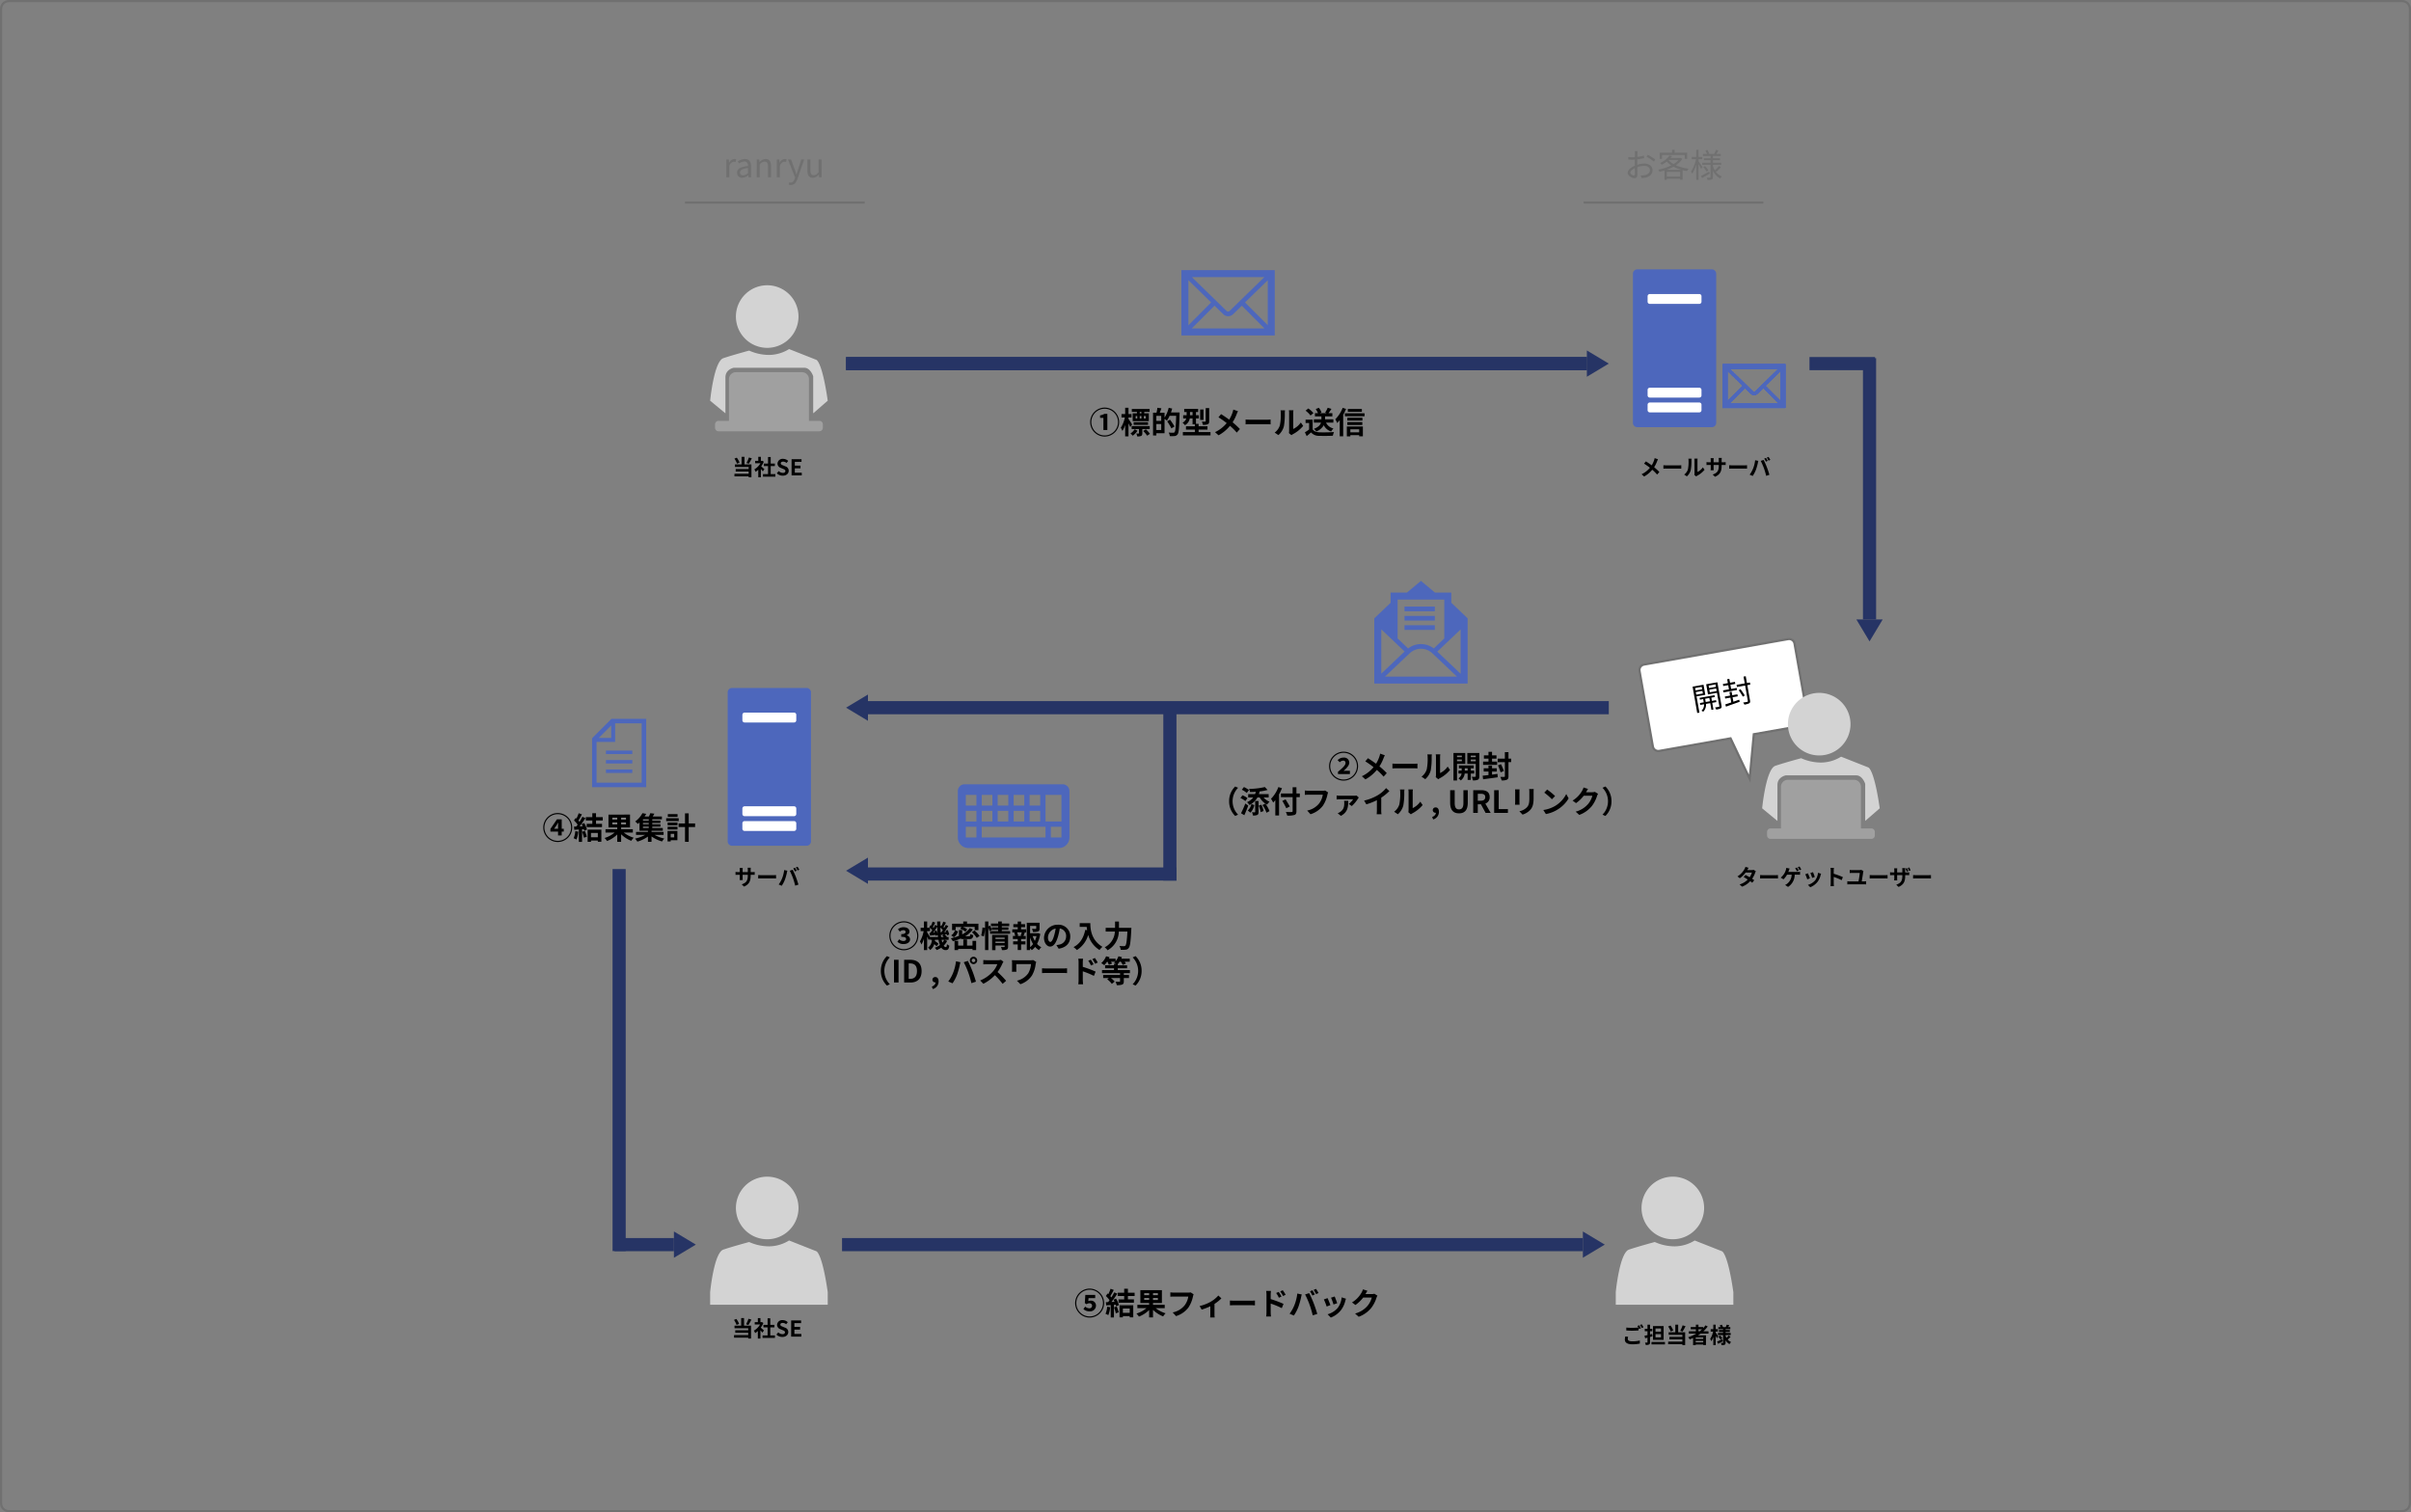 <svg xmlns="http://www.w3.org/2000/svg" width="1100" height="690.026" viewBox="0 0 1100 690.026">
  <rect x="0" y="0" width="1100" height="690.026" fill="#808080" stroke="none"/>
  <g id="グループ_1078" data-name="グループ 1078" transform="translate(-170 -1238.974)">
    <path id="mail_close" d="M8,20V49.818H50.6V20ZM30.044,38.583a1.029,1.029,0,0,1-1.491,0L12.792,23.195H45.858Zm-8.466-3.834L11.195,45.185V24.579Zm1.544,1.491,3.993,3.887a3.215,3.215,0,0,0,4.473,0l3.993-3.887,10.33,10.383H12.739Zm13.9-1.491L47.4,24.632v20.5Z" transform="translate(701 1342.226)" fill="#4d67bc"/>
    <path id="パス_4878" data-name="パス 4878" d="M1.38,0H2.745V-5.235C3.285-6.63,4.125-7.11,4.8-7.11a1.927,1.927,0,0,1,.8.135l.255-1.2a1.736,1.736,0,0,0-.87-.18,2.812,2.812,0,0,0-2.31,1.7H2.625l-.12-1.485H1.38ZM8.67.2a4.364,4.364,0,0,0,2.7-1.17h.045l.12.975H12.66V-5.01c0-2.01-.84-3.345-2.82-3.345A6.127,6.127,0,0,0,6.63-7.29l.54.945a4.488,4.488,0,0,1,2.445-.87c1.335,0,1.68,1.005,1.68,2.055-3.465.39-5.01,1.275-5.01,3.045A2.208,2.208,0,0,0,8.67.2ZM9.06-.9c-.81,0-1.44-.375-1.44-1.3,0-1.05.93-1.725,3.675-2.055v2.28A3.329,3.329,0,0,1,9.06-.9Zm6.195.9H16.62V-5.91a3.1,3.1,0,0,1,2.235-1.245c1.08,0,1.545.645,1.545,2.175V0h1.365V-5.16c0-2.085-.78-3.2-2.49-3.2a3.906,3.906,0,0,0-2.73,1.38H16.5l-.12-1.17H15.255ZM24.42,0h1.365V-5.235c.54-1.4,1.38-1.875,2.055-1.875a1.927,1.927,0,0,1,.8.135l.255-1.2a1.736,1.736,0,0,0-.87-.18,2.812,2.812,0,0,0-2.31,1.7h-.045l-.12-1.485H24.42Zm6.39,3.51c1.62,0,2.46-1.23,3.03-2.835l3.075-8.82H35.58l-1.455,4.53c-.225.72-.465,1.545-.69,2.28H33.36c-.255-.735-.54-1.575-.78-2.28l-1.665-4.53H29.49L32.76.015,32.58.63c-.33,1.005-.915,1.755-1.845,1.755a1.946,1.946,0,0,1-.615-.135l-.27,1.1A2.507,2.507,0,0,0,30.81,3.51ZM40.86.2a3.494,3.494,0,0,0,2.7-1.47H43.6L43.71,0h1.14V-8.145H43.485V-2.37c-.78.975-1.365,1.38-2.2,1.38-1.08,0-1.53-.645-1.53-2.16v-5H38.385v5.16C38.385-.915,39.15.2,40.86.2Z" transform="translate(500 1319.888)" fill="#707070"/>
    <path id="パス_4879" data-name="パス 4879" d="M7.68-8.17a14.325,14.325,0,0,1-1.09,2.5l1.04.36A22.535,22.535,0,0,0,9.01-7.78ZM3.4-5.83A8.912,8.912,0,0,0,2.16-8.08l-1.08.43a9.432,9.432,0,0,1,1.17,2.3ZM5.66-8.48H4.35v3.46H1.32v1.19H7.57v.92H1.66v1.15H7.57V-.72H1.09V.46H7.57V.87H8.84V-5.02H5.66Zm9.09,5.66c-.21-.2-.98-.89-1.46-1.28a9.706,9.706,0,0,0,1.18-2.14l-.67-.43-.21.05h-.45V-8.46H11.96v1.84H10.54v1.07h2.42a7.522,7.522,0,0,1-2.8,2.8,4.766,4.766,0,0,1,.56,1.13,8.275,8.275,0,0,0,1.24-.96V.87h1.18V-2.9c.34.37.68.77.89,1.05ZM17.63-.58V-4.24h1.89V-5.39H17.63V-8.38H16.41v2.99h-1.9v1.15h1.9V-.58H14.1V.58h5.66V-.58Zm5.49.72c1.71,0,2.72-1.03,2.72-2.24a2.044,2.044,0,0,0-1.49-2.01l-.97-.41c-.63-.25-1.16-.44-1.16-.97,0-.49.42-.78,1.07-.78a2.361,2.361,0,0,1,1.57.61l.75-.93a3.284,3.284,0,0,0-2.32-.95A2.308,2.308,0,0,0,20.73-5.4a2.144,2.144,0,0,0,1.5,1.99l.99.42c.66.28,1.11.45,1.11,1,0,.52-.41.85-1.18.85a2.911,2.911,0,0,1-1.88-.82L20.42-.94A3.943,3.943,0,0,0,23.12.14ZM27.15,0H31.8V-1.24H28.63V-3.22h2.6V-4.46h-2.6V-6.17h3.06V-7.4H27.15Z" transform="translate(504 1455.888)"/>
    <path id="パス_4868" data-name="パス 4868" d="M3.173,0H33.314a3.173,3.173,0,0,1,3.173,3.173V22.21a3.173,3.173,0,0,1-3.173,3.173H3.173A3.173,3.173,0,0,1,0,22.21V3.173A3.173,3.173,0,0,1,3.173,0Z" transform="translate(502.583 1408.797)" fill="#a0a0a0"/>
    <path id="パス_4869" data-name="パス 4869" d="M14.278,0A14.278,14.278,0,1,1,0,14.278,14.278,14.278,0,0,1,14.278,0Z" transform="translate(505.756 1369.137)" fill="#d3d3d3"/>
    <path id="パス_4870" data-name="パス 4870" d="M1.586,0H47.592a1.586,1.586,0,0,1,1.586,1.586V3.173a1.586,1.586,0,0,1-1.586,1.586H1.586A1.586,1.586,0,0,1,0,3.173V1.586A1.586,1.586,0,0,1,1.586,0Z" transform="translate(496.237 1431.006)" fill="#a0a0a0"/>
    <path id="パス_4871" data-name="パス 4871" d="M18953.563-240.324l-6.973-5.762s1.717-17.947,6.016-19.4,11.77-3.465,11.77-3.465a22.31,22.31,0,0,0,9.131,1.982,17.6,17.6,0,0,0,9.094-2.68l12.414,4.9s2.605.5,5.221,18.658c-.041-.326,0,0,0,0l-6.631,5.762v-16.927s-1.23-3.86-4.041-3.86h-32.211s-3.789.679-3.789,4.376Z" transform="translate(-18452.59 1667.9)" fill="#d3d3d3"/>
    <path id="パス_4880" data-name="パス 4880" d="M0,0H338V6H0Z" transform="translate(556 1401.888)" fill="#263465"/>
    <path id="パス_4881" data-name="パス 4881" d="M2,0H36a2,2,0,0,1,2,2V70a2,2,0,0,1-2,2H2a2,2,0,0,1-2-2V2A2,2,0,0,1,2,0Z" transform="translate(915 1361.888)" fill="#4d67bc"/>
    <path id="パス_4882" data-name="パス 4882" d="M1,0H23.588a1,1,0,0,1,1,1V3.5a1,1,0,0,1-1,1H1a1,1,0,0,1-1-1V1A1,1,0,0,1,1,0Z" transform="translate(921.706 1373.138)" fill="#fff"/>
    <path id="パス_4872" data-name="パス 4872" d="M1,0H23.588a1,1,0,0,1,1,1V3.5a1,1,0,0,1-1,1H1a1,1,0,0,1-1-1V1A1,1,0,0,1,1,0Z" transform="translate(921.706 1415.887)" fill="#fff"/>
    <path id="パス_4883" data-name="パス 4883" d="M1,0H23.588a1,1,0,0,1,1,1V3.5a1,1,0,0,1-1,1H1a1,1,0,0,1-1-1V1A1,1,0,0,1,1,0Z" transform="translate(921.706 1422.637)" fill="#fff"/>
    <path id="mail_close-2" data-name="mail_close" d="M8,20V39.993H36.561V20ZM22.78,32.46a.69.69,0,0,1-1,0L11.213,22.142h22.17ZM17.1,29.889l-6.962,7V23.07Zm1.035,1L20.817,33.5a2.156,2.156,0,0,0,3,0l2.678-2.606,6.926,6.962H11.177Zm9.318-1,6.962-6.783V36.851Z" transform="translate(948 1385.143)" fill="#4d67bc"/>
    <path id="mail_close-3" data-name="mail_close" d="M8,20V39.993H36.561V20ZM22.78,32.46a.69.69,0,0,1-1,0L11.213,22.142h22.17ZM17.1,29.889l-6.962,7V23.07Zm1.035,1L20.817,33.5a2.156,2.156,0,0,0,3,0l2.678-2.606,6.926,6.962H11.177Zm9.318-1,6.962-6.783V36.851Z" transform="translate(948 1385.143)" fill="#4d67bc"/>
    <path id="mail_close-4" data-name="mail_close" d="M8,20V39.993H36.561V20ZM22.78,32.46a.69.69,0,0,1-1,0L11.213,22.142h22.17ZM17.1,29.889l-6.962,7V23.07Zm1.035,1L20.817,33.5a2.156,2.156,0,0,0,3,0l2.678-2.606,6.926,6.962H11.177Zm9.318-1,6.962-6.783V36.851Z" transform="translate(948 1385.143)" fill="#4d67bc"/>
    <path id="mail_close-5" data-name="mail_close" d="M8,20V39.993H36.561V20ZM22.78,32.46a.69.69,0,0,1-1,0L11.213,22.142h22.17ZM17.1,29.889l-6.962,7V23.07Zm1.035,1L20.817,33.5a2.156,2.156,0,0,0,3,0l2.678-2.606,6.926,6.962H11.177Zm9.318-1,6.962-6.783V36.851Z" transform="translate(948 1385.143)" fill="#4d67bc"/>
    <path id="mail_close-6" data-name="mail_close" d="M8,20V39.993H36.561V20ZM22.78,32.46a.69.69,0,0,1-1,0L11.213,22.142h22.17ZM17.1,29.889l-6.962,7V23.07Zm1.035,1L20.817,33.5a2.156,2.156,0,0,0,3,0l2.678-2.606,6.926,6.962H11.177Zm9.318-1,6.962-6.783V36.851Z" transform="translate(948 1385.143)" fill="#4d67bc"/>
    <path id="mail_close-7" data-name="mail_close" d="M8,20V39.993H36.561V20ZM22.78,32.46a.69.69,0,0,1-1,0L11.213,22.142h22.17ZM17.1,29.889l-6.962,7V23.07Zm1.035,1L20.817,33.5a2.156,2.156,0,0,0,3,0l2.678-2.606,6.926,6.962H11.177Zm9.318-1,6.962-6.783V36.851Z" transform="translate(948 1385.143)" fill="#4d67bc"/>
    <g id="グループ_1073" data-name="グループ 1073" transform="translate(2492.089 592.607) rotate(90)">
      <path id="多角形_121" data-name="多角形 121" d="M6,0l6,10H0Z" transform="translate(1049.678 1936.089) rotate(180)" fill="#263465"/>
      <rect id="長方形_1981" data-name="長方形 1981" width="140.751" height="6" transform="translate(1048.177 1785.338) rotate(90)" fill="#263465"/>
      <rect id="長方形_1981-2" data-name="長方形 1981" width="78.899" height="6" transform="translate(969.279 1785.338)" fill="#263465"/>
    </g>
    <path id="パス_4884" data-name="パス 4884" d="M6,0l6,10H0Z" transform="translate(556 1567.888) rotate(-90)" fill="#263465"/>
    <path id="パス_4885" data-name="パス 4885" d="M0,0H338V6H0Z" transform="translate(566 1558.888)" fill="#263465"/>
    <path id="パス_4886" data-name="パス 4886" d="M-35,1.288A6.62,6.62,0,0,0-28.392-5.32,6.62,6.62,0,0,0-35-11.928,6.62,6.62,0,0,0-41.608-5.32,6.62,6.62,0,0,0-35,1.288Zm0-.518a6.094,6.094,0,0,1-6.09-6.09A6.094,6.094,0,0,1-35-11.41a6.094,6.094,0,0,1,6.09,6.09A6.094,6.094,0,0,1-35,.77Zm-2.562-2.478h5.446v-1.5h-1.5c-.42,0-.994.028-1.4.07,1.33-1.176,2.618-2.506,2.618-3.78a2.335,2.335,0,0,0-2.618-2.31,3.632,3.632,0,0,0-2.7,1.176l.98.952a2.333,2.333,0,0,1,1.512-.742.981.981,0,0,1,1.106,1.092c0,1.036-1.386,2.282-3.444,4Zm19.25-9.324a10.243,10.243,0,0,1-.336,1.288,15.261,15.261,0,0,1-1.54,3.318c-1.134-.84-2.576-1.82-3.7-2.52l-1.2,1.442a36.305,36.305,0,0,1,3.752,2.646,15.276,15.276,0,0,1-5.32,4.13l1.61,1.442a17.5,17.5,0,0,0,5.208-4.326,27.936,27.936,0,0,1,3.094,3.08l1.442-1.61a36.242,36.242,0,0,0-3.332-3.08,19.966,19.966,0,0,0,1.89-3.808,11.07,11.07,0,0,1,.574-1.246Zm5.6,6.748c.518-.042,1.456-.07,2.254-.07H-2.94c.588,0,1.3.056,1.638.07v-2.2c-.364.028-.994.084-1.638.084h-7.518c-.728,0-1.75-.042-2.254-.084ZM2.268.616A8.109,8.109,0,0,0,4.76-3.4a30.89,30.89,0,0,0,.42-6.02,8.929,8.929,0,0,1,.1-1.26H3.22a5.11,5.11,0,0,1,.126,1.274A24.125,24.125,0,0,1,2.94-3.864,6.6,6.6,0,0,1,.56-.518ZM8.2.658A3.569,3.569,0,0,1,8.82.238a15.415,15.415,0,0,0,4.746-3.822l-1.078-1.54A8.865,8.865,0,0,1,9.03-2.17V-9.492a7.109,7.109,0,0,1,.1-1.218H7.042a6.207,6.207,0,0,1,.112,1.2v8.162A5.327,5.327,0,0,1,7.042-.308ZM18.956-10.136v.714h-2.2v-.714Zm-2.2,2.562v-.77h2.2v.77Zm3.766,1.2v-4.956h-5.39V1.218h1.624V-6.37ZM20.3-3.29V-4.34h1.3v1.05Zm4.3,1.358V-3.29h-1.54V-4.34h1.316V-5.656H17.612V-4.34h1.274v1.05h-1.47v1.358H18.83A3.28,3.28,0,0,1,17.4.252a6.3,6.3,0,0,1,1.064.952,4.56,4.56,0,0,0,1.792-3.136H21.6V.952h1.456V-1.932ZM23.03-7.546v-.8H25.3v.8Zm2.268-2.59v.714H23.03v-.714Zm1.638-1.19H21.448v4.984H25.3v5.6c0,.2-.07.28-.294.28s-.9.014-1.526-.014a5.92,5.92,0,0,1,.5,1.652,4.976,4.976,0,0,0,2.3-.322c.5-.266.658-.728.658-1.582Zm8.106,3.92h-2.31V-8.75h2.03v-1.5h-2.03v-1.61H31.108v1.61H29.022v1.5h2.086v1.344H28.644v1.512h6.4Zm-2.31,5.95V-2.87H34.9V-4.354h-2.17V-5.572H31.108v1.218H28.924V-2.87h2.184v1.61c-.994.126-1.918.224-2.66.294l.2,1.638C30.45.42,32.956.1,35.294-.238l-.056-1.554ZM41.454-8.75H40.236v-2.968H38.584V-8.75H35.308v1.6h3.276V-.728c0,.224-.084.308-.336.308s-.994.014-1.764-.014a5.727,5.727,0,0,1,.6,1.624A5.514,5.514,0,0,0,39.522.854c.532-.266.714-.7.714-1.582V-7.154h1.218ZM38.136-3.122c-.252-.784-.854-2.1-1.3-3.094l-1.4.532a30.4,30.4,0,0,1,1.2,3.192ZM-84.462,17.4l1.33-.588a8.7,8.7,0,0,1-2.506-6.132,8.7,8.7,0,0,1,2.506-6.132l-1.33-.588a9.226,9.226,0,0,0-2.758,6.72A9.226,9.226,0,0,0-84.462,17.4Zm5.936-9.954V8.958h2.31a6.479,6.479,0,0,1-2.842,2.128,8.107,8.107,0,0,1,1.092,1.33,8.168,8.168,0,0,0,3.654-3.458h1.05a7.689,7.689,0,0,0,3.4,3.276,5.6,5.6,0,0,1,1.092-1.33A6.435,6.435,0,0,1-71.5,8.958h2.324V7.446h-4.48a10.55,10.55,0,0,0,.364-1.232,22.773,22.773,0,0,0,3.612-.672l-1.232-1.33a33.019,33.019,0,0,1-7.21.84,6.461,6.461,0,0,1,.434,1.428c.854-.014,1.75-.042,2.646-.112a8.1,8.1,0,0,1-.35,1.078Zm.35-1.876a10.807,10.807,0,0,0-2.3-1.358l-.952,1.232a8.845,8.845,0,0,1,2.254,1.47Zm-.658,3.7a8.3,8.3,0,0,0-2.324-1.274l-.91,1.218a9.282,9.282,0,0,1,2.254,1.4Zm-1.008,2.464a41.078,41.078,0,0,1-1.946,4.424l1.5.91c.63-1.358,1.274-2.94,1.792-4.424Zm2.786.238a5.885,5.885,0,0,1-1.652,2.954l1.218.966a7.106,7.106,0,0,0,1.764-3.458Zm1.722,3.556c0,.154-.042.2-.224.2s-.7,0-1.232-.014a5.953,5.953,0,0,1,.434,1.484,4.557,4.557,0,0,0,1.974-.252c.476-.252.588-.658.588-1.386v-4.97h-1.54Zm1.6-2.828a11.858,11.858,0,0,1,.924,2.954l1.316-.5a11.833,11.833,0,0,0-1.022-2.9Zm1.722-.266a12.621,12.621,0,0,1,1.834,3.5L-68.8,15.2a12.721,12.721,0,0,0-1.918-3.43Zm7.252-8.218A14.655,14.655,0,0,1-68.11,9.56a13.6,13.6,0,0,1,.98,1.736c.322-.336.658-.714.98-1.12V17.19h1.708V7.572a25.715,25.715,0,0,0,1.33-2.828Zm9.786,2.94h-1.54V4.3h-1.736V7.152h-5.334v1.68h5.334v6.356c0,.308-.126.42-.476.42-.322.014-1.554.014-2.632-.028a6.631,6.631,0,0,1,.644,1.652,9.952,9.952,0,0,0,3.276-.28c.672-.252.924-.686.924-1.764V8.832h1.54Zm-4.578,5.922c-.42-.84-1.288-2.212-1.918-3.234l-1.484.686a32.848,32.848,0,0,1,1.806,3.36Zm16.128-7.28a4.693,4.693,0,0,1-1.106.112H-51c-.462,0-1.26-.07-1.68-.112V7.768c.364-.028,1.036-.056,1.666-.056h6.524A8.862,8.862,0,0,1-46.13,11.66a9.235,9.235,0,0,1-5.488,3.276l1.526,1.68a11.2,11.2,0,0,0,5.628-3.864,14.388,14.388,0,0,0,2.1-5.1,5.7,5.7,0,0,1,.308-.98Zm8.638,4.69a5.563,5.563,0,0,1,.1.994c0,1.764-.294,3.01-1.876,4.088a5,5,0,0,1-1.134.6l1.484,1.19c3.276-1.792,3.276-4.256,3.36-6.874Zm5.7-2.408a5.61,5.61,0,0,1-1.134.1h-6.5a9.893,9.893,0,0,1-1.456-.112V9.868a13.455,13.455,0,0,1,1.456-.084h6.076a7.889,7.889,0,0,1-2.016,2.128l1.4.98a15.869,15.869,0,0,0,2.786-3.318,4.484,4.484,0,0,1,.42-.56Zm11.27.98a22.875,22.875,0,0,0,3.71-3.01l-1.5-1.358a14.776,14.776,0,0,1-3.654,3.164,21.508,21.508,0,0,1-6.37,2.534l1.008,1.708a27.372,27.372,0,0,0,4.816-1.9v4.592a15.678,15.678,0,0,1-.1,1.834H-17.7a9.625,9.625,0,0,1-.126-1.834Zm7.588,7.56A8.109,8.109,0,0,0-7.742,12.6a30.89,30.89,0,0,0,.42-6.02,8.929,8.929,0,0,1,.1-1.26H-9.282a5.11,5.11,0,0,1,.126,1.274,24.125,24.125,0,0,1-.406,5.544,6.6,6.6,0,0,1-2.38,3.346Zm5.936.042a3.569,3.569,0,0,1,.616-.42,15.415,15.415,0,0,0,4.746-3.822l-1.078-1.54A8.865,8.865,0,0,1-3.472,13.83V6.508a7.109,7.109,0,0,1,.1-1.218H-5.46a6.207,6.207,0,0,1,.112,1.2v8.162a5.327,5.327,0,0,1-.112,1.036Zm10.15,2.324A3.532,3.532,0,0,0,8.5,15.538c0-1.274-.532-2.03-1.484-2.03a1.238,1.238,0,0,0-1.33,1.218,1.209,1.209,0,0,0,1.288,1.218H7.1c0,.812-.6,1.512-1.68,1.918Zm11.8-2.786c2.534,0,4-1.414,4-4.858V5.64H19.67v5.88c0,2.156-.784,2.884-2.016,2.884s-1.96-.728-1.96-2.884V5.64H13.622v5.7C13.622,14.782,15.134,16.2,17.654,16.2Zm8.568-8.918h1.344c1.33,0,2.058.378,2.058,1.5s-.728,1.666-2.058,1.666H26.222ZM32.1,16,29.68,11.758a2.966,2.966,0,0,0,1.974-2.982c0-2.38-1.722-3.136-3.892-3.136H24.15V16h2.072V12.08h1.442L29.792,16Zm1.6,0H39.97V14.264h-4.2V5.64H33.7ZM43.232,5.262a9.522,9.522,0,0,1,.056,1.064v4.718c0,.42-.056.966-.07,1.232H45.29c-.028-.322-.042-.868-.042-1.218V6.326c0-.448.014-.756.042-1.064Zm6.44-.126a9.876,9.876,0,0,1,.084,1.4V9.2c0,2.184-.182,3.234-1.134,4.284a6.552,6.552,0,0,1-3.43,1.764l1.47,1.54a8.133,8.133,0,0,0,3.4-2.03c1.036-1.148,1.624-2.436,1.624-5.446V6.536c0-.56.028-1.008.056-1.4Zm8.2.224L56.56,6.76a29.109,29.109,0,0,1,3.5,3.024l1.428-1.47A29.4,29.4,0,0,0,57.876,5.36Zm-1.75,9.324L57.3,16.532A15.162,15.162,0,0,0,62.5,14.558a14.887,14.887,0,0,0,5.18-5.18L66.584,7.4a13.275,13.275,0,0,1-5.1,5.446A14.43,14.43,0,0,1,56.126,14.684ZM79.66,6.41a4.489,4.489,0,0,1-1.218.168H75.628l.042-.07c.168-.308.518-.938.854-1.428L74.48,4.408a6.735,6.735,0,0,1-.63,1.47,12.327,12.327,0,0,1-4.368,4.508l1.568,1.162A15.958,15.958,0,0,0,74.578,8.16h3.934a9.952,9.952,0,0,1-1.988,3.822,11.157,11.157,0,0,1-5.642,3.458l1.652,1.484a13.19,13.19,0,0,0,5.656-3.948A14.607,14.607,0,0,0,80.626,8.3a5.605,5.605,0,0,1,.462-1.008Zm4.8-2.45-1.33.588a8.755,8.755,0,0,1,0,12.264l1.33.588a9.226,9.226,0,0,0,2.758-6.72A9.226,9.226,0,0,0,84.462,3.96Z" transform="translate(818 1593.888)"/>
    <path id="パス_4887" data-name="パス 4887" d="M-56,1.288A6.62,6.62,0,0,0-49.392-5.32,6.62,6.62,0,0,0-56-11.928,6.62,6.62,0,0,0-62.608-5.32,6.62,6.62,0,0,0-56,1.288Zm0-.518a6.094,6.094,0,0,1-6.09-6.09A6.094,6.094,0,0,1-56-11.41a6.094,6.094,0,0,1,6.09,6.09A6.094,6.094,0,0,1-56,.77Zm-.574-2.478h1.792v-7.35h-1.344a6.022,6.022,0,0,1-1.974.686v1.12h1.526Zm17.346-7.6h-.756v-.658h.756Zm1.946,2.352h-.826V-8.106h.826ZM-41.86-8.106h.728v1.148h-.728Zm2.632,0v1.148H-40V-8.106Zm-2.058-1.2h-1.932v3.556h7.364V-9.31H-37.94v-.658H-35.5V-11.3h-8.12v1.33h2.338Zm5.068,5.264v-1.2h-6.566v1.2Zm-7.266-.182c-.224-.392-1.26-2-1.652-2.548v-.658h1.386v-1.54h-1.386v-2.884h-1.512v2.884h-1.68v1.54h1.554a14,14,0,0,1-1.876,4.69,7.988,7.988,0,0,1,.728,1.47,11.81,11.81,0,0,0,1.274-2.758V1.2h1.512V-4.76c.308.63.616,1.288.8,1.722Zm1.19,2.17A7.094,7.094,0,0,1-44.226-.112,6.973,6.973,0,0,1-43.2.9a9,9,0,0,0,2.184-2.24Zm6.832-.1V-3.5h-8.232v1.344h3.332v1.89c0,.126-.042.154-.21.168a8.754,8.754,0,0,1-1.022-.014,5.2,5.2,0,0,1,.434,1.344,4.219,4.219,0,0,0,1.778-.224c.448-.238.56-.6.56-1.26v-1.9Zm-2.94.91A13.563,13.563,0,0,1-36.61.9l1.246-.868A12.817,12.817,0,0,0-37.212-2.03Zm5.978-.448V-4.438H-30.2v2.744ZM-30.2-5.88h-2.226V-8.148H-30.2ZM-25.76-9.7a16.249,16.249,0,0,0,.546-1.778l-1.582-.364a14.481,14.481,0,0,1-1.89,4.508V-9.6h-2.17c.238-.6.49-1.3.728-2l-1.82-.252A15.016,15.016,0,0,1-32.354-9.6h-1.582V.8h1.512V-.224h3.738V-6.762a10.4,10.4,0,0,1,1.078.784A12.077,12.077,0,0,0-26.376-8.19h3c-.154,4.942-.336,7.042-.742,7.49a.747.747,0,0,1-.616.238c-.364,0-1.19,0-2.086-.084a3.923,3.923,0,0,1,.546,1.624,15.693,15.693,0,0,0,2.2-.028A1.868,1.868,0,0,0-22.736.28c.574-.742.728-2.968.91-9.226.014-.2.014-.756.014-.756Zm1.624,6.384a33.788,33.788,0,0,0-2.058-3.108l-1.3.742A29.958,29.958,0,0,1-25.55-2.45ZM-8.316-11.7H-9.9v5.95c0,.182-.07.224-.266.238s-.882.014-1.512-.014a6.257,6.257,0,0,1,.49,1.47,5.766,5.766,0,0,0,2.2-.266c.532-.238.672-.63.672-1.4Zm-2.6.644h-1.526v4.732h1.526Zm-6.16,2.618v-1.47H-15.9v1.47ZM-13.146-.77V-1.89H-9.1V-3.4h-4.046v-1.12h-1.2v-2.45h1.316v-1.47H-14.35v-1.47h.994v-1.456h-6.356v1.456h1.106v1.47h-1.582v1.47h1.414a3.093,3.093,0,0,1-1.708,1.9A7.16,7.16,0,0,1-19.39-3.906a4.272,4.272,0,0,0,2.2-3.066H-15.9v2.688h1.036V-3.4h-4.046V-1.89h4.06V-.77h-5.474V.77H-7.714V-.77ZM2.688-11.032a10.243,10.243,0,0,1-.336,1.288A15.261,15.261,0,0,1,.812-6.426c-1.134-.84-2.576-1.82-3.7-2.52L-4.088-7.5A36.305,36.305,0,0,1-.336-4.858a15.276,15.276,0,0,1-5.32,4.13L-4.046.714A17.5,17.5,0,0,0,1.162-3.612,27.936,27.936,0,0,1,4.256-.532L5.7-2.142a36.242,36.242,0,0,0-3.332-3.08A19.966,19.966,0,0,0,4.256-9.03a11.07,11.07,0,0,1,.574-1.246Zm5.6,6.748c.518-.042,1.456-.07,2.254-.07H18.06c.588,0,1.3.056,1.638.07v-2.2c-.364.028-.994.084-1.638.084H10.542c-.728,0-1.75-.042-2.254-.084Zm14.98,4.9A8.109,8.109,0,0,0,25.76-3.4a30.89,30.89,0,0,0,.42-6.02,8.929,8.929,0,0,1,.1-1.26H24.22a5.11,5.11,0,0,1,.126,1.274,24.125,24.125,0,0,1-.406,5.544A6.6,6.6,0,0,1,21.56-.518ZM29.2.658a3.569,3.569,0,0,1,.616-.42,15.415,15.415,0,0,0,4.746-3.822l-1.078-1.54A8.865,8.865,0,0,1,30.03-2.17V-9.492a7.109,7.109,0,0,1,.1-1.218H28.042a6.207,6.207,0,0,1,.112,1.2v8.162a5.327,5.327,0,0,1-.112,1.036Zm19.138-5.74v-1.5H44.548V-7.924H47.88v-1.47H46.13c.406-.532.882-1.232,1.33-1.946l-1.708-.518A13.9,13.9,0,0,1,44.59-9.646l.714.252H42.182l.742-.322a7.244,7.244,0,0,0-1.218-2.128l-1.414.588a9.22,9.22,0,0,1,1.036,1.862h-1.4v1.47h2.954V-6.58h-3.43v1.5H42.7c-.308,1.008-1.12,2.058-3.248,2.842a5.236,5.236,0,0,1,1.106,1.2,6.567,6.567,0,0,0,3.4-2.856,5.731,5.731,0,0,0,3.374,2.884,6.108,6.108,0,0,1,1.05-1.4,4.892,4.892,0,0,1-3.4-2.674Zm-9.1-4.34A11.211,11.211,0,0,0,36.9-11.536l-1.232,1.008a10.594,10.594,0,0,1,2.254,2.212Zm-.35,3H35.658V-4.9h1.61v2.954A18.386,18.386,0,0,1,35.35-.658l.812,1.736c.77-.588,1.386-1.134,2-1.68A4.658,4.658,0,0,0,41.944.952c1.666.07,4.48.042,6.16-.042a8.719,8.719,0,0,1,.518-1.68c-1.862.14-5.012.182-6.65.112-1.456-.056-2.506-.434-3.08-1.372Zm22.456-4.886H54.936v1.3h6.412Zm-8.764-.518A14.9,14.9,0,0,1,49.21-6.594,10.785,10.785,0,0,1,50.078-4.9,13.637,13.637,0,0,0,51.24-6.216V1.176h1.582v-9.8a22.7,22.7,0,0,0,1.3-2.7Zm7.532,9.8V-.658H56.084V-2.03ZM54.488,1.2h1.6V.644h4.032v.518H61.8v-4.48H54.488ZM54.712-4h6.832v-1.3H54.712ZM61.6-7.294H54.712v1.288H61.6Zm-7.994-2.03V-7.98h8.96V-9.324Z" transform="translate(730 1436.888)"/>
    <path id="パス_4888" data-name="パス 4888" d="M6.92-7.88a7.316,7.316,0,0,1-.24.92,10.9,10.9,0,0,1-1.1,2.37c-.81-.6-1.84-1.3-2.64-1.8L2.08-5.36A25.933,25.933,0,0,1,4.76-3.47,10.911,10.911,0,0,1,.96-.52L2.11.51A12.5,12.5,0,0,0,5.83-2.58,19.954,19.954,0,0,1,8.04-.38L9.07-1.53a25.887,25.887,0,0,0-2.38-2.2A14.261,14.261,0,0,0,8.04-6.45a7.907,7.907,0,0,1,.41-.89Zm4,4.82c.37-.03,1.04-.05,1.61-.05H17.9c.42,0,.93.04,1.17.05V-4.63c-.26.02-.71.06-1.17.06H12.53c-.52,0-1.25-.03-1.61-.06ZM21.62.44A5.792,5.792,0,0,0,23.4-2.43a22.064,22.064,0,0,0,.3-4.3,6.378,6.378,0,0,1,.07-.9H22.3a3.65,3.65,0,0,1,.09.91,17.232,17.232,0,0,1-.29,3.96A4.717,4.717,0,0,1,20.4-.37Zm4.24.03a2.549,2.549,0,0,1,.44-.3,11.011,11.011,0,0,0,3.39-2.73l-.77-1.1a6.333,6.333,0,0,1-2.47,2.11V-6.78a5.078,5.078,0,0,1,.07-.87H25.03a4.433,4.433,0,0,1,.08.86V-.96a3.805,3.805,0,0,1-.08.74ZM37.48-5.98V-7.03a8.6,8.6,0,0,1,.06-.93H36.12a6.6,6.6,0,0,1,.06.93v1.05H33.81v-.98a6.161,6.161,0,0,1,.06-.91H32.45a8.123,8.123,0,0,1,.06.9v.99h-.85a6.612,6.612,0,0,1-1.08-.09v1.36c.22-.02.58-.04,1.08-.04h.85v1.36a8.087,8.087,0,0,1-.06,1.05h1.4c-.01-.2-.04-.61-.04-1.05V-4.75h2.37v.38c0,2.45-.85,3.32-2.78,3.99L34.47.63c2.41-1.06,3.01-2.57,3.01-5.05v-.33h.74c.53,0,.88.01,1.1.03V-6.05a5.926,5.926,0,0,1-1.1.07Zm3.44,2.92c.37-.03,1.04-.05,1.61-.05H47.9c.42,0,.93.04,1.17.05V-4.63c-.26.02-.71.06-1.17.06H42.53c-.52,0-1.25-.03-1.61-.06ZM57.7-7.98l-.79.33a12.651,12.651,0,0,1,.78,1.39l.8-.35C58.3-6.98,57.95-7.61,57.7-7.98Zm1.18-.45-.79.33a10.536,10.536,0,0,1,.8,1.38l.8-.35A15.641,15.641,0,0,0,58.88-8.43ZM51.82-3.11A12.048,12.048,0,0,1,50.26-.33l1.4.59A13.749,13.749,0,0,0,53.14-2.6a25,25,0,0,0,.85-3.01c.04-.22.15-.71.24-1l-1.46-.3A14.409,14.409,0,0,1,51.82-3.11Zm4.94-.21A30.9,30.9,0,0,1,57.8.21l1.48-.48c-.28-.99-.81-2.59-1.17-3.49-.37-.97-1.06-2.51-1.47-3.28l-1.33.43A28.013,28.013,0,0,1,56.76-3.32Z" transform="translate(918 1455.888)"/>
    <path id="パス_4889" data-name="パス 4889" d="M2,0H36a2,2,0,0,1,2,2V70a2,2,0,0,1-2,2H2a2,2,0,0,1-2-2V2A2,2,0,0,1,2,0Z" transform="translate(502 1552.887)" fill="#4d67bc"/>
    <path id="パス_4890" data-name="パス 4890" d="M1,0H23.588a1,1,0,0,1,1,1V3.5a1,1,0,0,1-1,1H1a1,1,0,0,1-1-1V1A1,1,0,0,1,1,0Z" transform="translate(508.706 1564.137)" fill="#fff"/>
    <path id="パス_4891" data-name="パス 4891" d="M1,0H23.588a1,1,0,0,1,1,1V3.5a1,1,0,0,1-1,1H1a1,1,0,0,1-1-1V1A1,1,0,0,1,1,0Z" transform="translate(508.706 1606.886)" fill="#fff"/>
    <path id="パス_4892" data-name="パス 4892" d="M1,0H23.588a1,1,0,0,1,1,1V3.5a1,1,0,0,1-1,1H1a1,1,0,0,1-1-1V1A1,1,0,0,1,1,0Z" transform="translate(508.706 1613.636)" fill="#fff"/>
    <path id="パス_4893" data-name="パス 4893" d="M7.48-5.98V-7.03a8.6,8.6,0,0,1,.06-.93H6.12a6.6,6.6,0,0,1,.06.93v1.05H3.81v-.98a6.161,6.161,0,0,1,.06-.91H2.45a8.123,8.123,0,0,1,.06.9v.99H1.66A6.612,6.612,0,0,1,.58-6.07v1.36c.22-.02.58-.04,1.08-.04h.85v1.36a8.087,8.087,0,0,1-.06,1.05h1.4c-.01-.2-.04-.61-.04-1.05V-4.75H6.18v.38c0,2.45-.85,3.32-2.78,3.99L4.47.63C6.88-.43,7.48-1.94,7.48-4.42v-.33h.74c.53,0,.88.01,1.1.03V-6.05a5.926,5.926,0,0,1-1.1.07Zm3.44,2.92c.37-.03,1.04-.05,1.61-.05H17.9c.42,0,.93.04,1.17.05V-4.63c-.26.02-.71.06-1.17.06H12.53c-.52,0-1.25-.03-1.61-.06ZM27.7-7.98l-.79.33a12.651,12.651,0,0,1,.78,1.39l.8-.35C28.3-6.98,27.95-7.61,27.7-7.98Zm1.18-.45-.79.33a10.535,10.535,0,0,1,.8,1.38l.8-.35A15.641,15.641,0,0,0,28.88-8.43ZM21.82-3.11A12.048,12.048,0,0,1,20.26-.33l1.4.59A13.749,13.749,0,0,0,23.14-2.6a25,25,0,0,0,.85-3.01c.04-.22.15-.71.24-1l-1.46-.3A14.409,14.409,0,0,1,21.82-3.11Zm4.94-.21A30.9,30.9,0,0,1,27.8.21l1.48-.48c-.28-.99-.81-2.59-1.17-3.49-.37-.97-1.06-2.51-1.47-3.28l-1.33.43A28.013,28.013,0,0,1,26.76-3.32Z" transform="translate(505 1642.888)"/>
    <path id="パス_4894" data-name="パス 4894" d="M4.41-.855c-.585,0-1.6-.585-1.6-1.26S3.69-3.63,4.89-4.2c.015,1.08.045,2.085.045,2.625C4.935-1.11,4.755-.855,4.41-.855ZM5.97-6.21c0-.6.015-1.305.03-2.01a30.172,30.172,0,0,0,3.09-.51L9.075-9.915a19.541,19.541,0,0,1-3.045.6c.015-.66.03-1.245.045-1.605.015-.345.045-.75.075-1.02H4.845a5.826,5.826,0,0,1,.09,1.05c0,.27-.015.915-.03,1.695-.405.03-.8.045-1.14.045a13.488,13.488,0,0,1-1.89-.12l.03,1.14a18.581,18.581,0,0,0,1.89.075c.315,0,.69-.015,1.095-.045-.015.66-.015,1.35-.015,1.95v.84C3.165-4.575,1.62-3.285,1.62-2.07,1.62-.735,3.555.39,4.725.39c.8,0,1.32-.435,1.32-1.815,0-.645-.03-1.95-.06-3.21A9.569,9.569,0,0,1,9.21-5.22c1.41,0,2.55.675,2.55,1.935,0,1.38-1.185,2.085-2.49,2.325a8.542,8.542,0,0,1-1.74.1L7.95.33a9.52,9.52,0,0,0,1.83-.2C11.82-.36,12.945-1.5,12.945-3.3c0-1.77-1.56-2.955-3.72-2.955a11.015,11.015,0,0,0-3.255.54Zm4.275-3.18a19.2,19.2,0,0,1,3.33,2.22l.6-.96a25.011,25.011,0,0,0-3.39-2.175Zm7.035-.78H27.66V-8.4h1.11v-2.805H23.025V-12.54H21.9v1.335H16.215V-8.4H17.28Zm2.1,6.735a20.553,20.553,0,0,0,3.15-1.41,16.792,16.792,0,0,0,3.525,1.41Zm.1,3.105V-2.505h6.06V-.33Zm.825-7.59h4.515a9.894,9.894,0,0,1-2.28,1.875,8.509,8.509,0,0,1-2.28-1.815Zm5.475-.93-.195.045H21.165a9.4,9.4,0,0,0,.69-.885l-1.2-.225A9.91,9.91,0,0,1,16.4-6.54a3.427,3.427,0,0,1,.75.8,12.712,12.712,0,0,0,2.34-1.47A9.972,9.972,0,0,0,21.51-5.46,21.508,21.508,0,0,1,15.585-3.5a3.717,3.717,0,0,1,.555.975c.75-.165,1.515-.36,2.28-.6V1.125h1.065V.63h6.06v.48H26.67V-3.27q.99.247,2.025.4A4.529,4.529,0,0,1,29.4-3.93a20.087,20.087,0,0,1-5.82-1.575,10.419,10.419,0,0,0,2.955-2.88Zm9.96,4.17c-.255-.4-1.38-2.1-1.8-2.655V-8.28h1.71V-9.315h-1.71v-3.24h-1.02v3.24h-2.1V-8.28h1.98a16.281,16.281,0,0,1-2.28,5.625,6.222,6.222,0,0,1,.57.96,15.662,15.662,0,0,0,1.83-4.185V1.125h1.02v-7.14c.45.75.975,1.68,1.185,2.16Zm3.03,2.07c-1.365.75-2.775,1.515-3.72,2l.525.93C36.6-.255,37.875-.99,39.075-1.7Zm-2.64-2.01a10.881,10.881,0,0,1,1.5,2.01l.81-.57A10.493,10.493,0,0,0,36.9-5.115ZM42.06-2.535a20.121,20.121,0,0,0,2.04-2.04l-.855-.6A15.419,15.419,0,0,1,41.4-3.165a9.259,9.259,0,0,1-.9-1.95v-.6h3.78V-6.66H40.5V-7.815h3.24v-.87H40.5V-9.75h3.57v-.915H42.09c.285-.45.615-1.035.93-1.59l-1.1-.315a13.055,13.055,0,0,1-.87,1.86l.135.045H38.58l.27-.105a7.968,7.968,0,0,0-.9-1.725l-.87.285a11.193,11.193,0,0,1,.75,1.545H35.955v.915H39.42v1.065H36.39v.87h3.03V-6.66H35.64v.945h3.78v5.61c0,.2-.045.255-.24.255-.195.015-.84.015-1.5,0A3.646,3.646,0,0,1,38,1.17a5.752,5.752,0,0,0,2.01-.195C40.38.8,40.5.5,40.5-.105V-3A7.883,7.883,0,0,0,43.83.51a4.742,4.742,0,0,1,.72-.9,6.586,6.586,0,0,1-2.97-2.5Z" transform="translate(911 1319.888)" fill="#707070"/>
    <path id="パス_4895" data-name="パス 4895" d="M-29.652-4.76l1.162-1.68c.252-.448.378-.644.63-1.106h.056c-.028.49-.056,1.162-.056,1.638V-4.76Zm3.458-4.3h-2.17l-2.982,4.382v1.232h3.486v1.736h1.666V-3.444h.938V-4.76h-.938ZM-28,.77a6.094,6.094,0,0,1-6.09-6.09A6.094,6.094,0,0,1-28-11.41a6.094,6.094,0,0,1,6.09,6.09A6.094,6.094,0,0,1-28,.77Zm0-12.7A6.62,6.62,0,0,0-34.608-5.32,6.62,6.62,0,0,0-28,1.288,6.62,6.62,0,0,0-21.392-5.32,6.62,6.62,0,0,0-28-11.928Zm7.994,8.26A10.179,10.179,0,0,1-20.748-.42a8.229,8.229,0,0,1,1.274.6,12.944,12.944,0,0,0,.84-3.612Zm3.122.308a14.249,14.249,0,0,1,.826,2.7l1.316-.462a15.966,15.966,0,0,0-.91-2.632Zm-.238-3.486c.168.294.336.63.49.952l-1.414.07a45.07,45.07,0,0,0,2.674-3.794l-1.414-.588a21.891,21.891,0,0,1-1.288,2.3c-.14-.182-.308-.392-.49-.588.5-.784,1.078-1.862,1.582-2.828l-1.47-.518a18.507,18.507,0,0,1-1.022,2.436L-19.81-9.7l-.784,1.148a13.189,13.189,0,0,1,1.68,1.918c-.21.308-.434.6-.644.868l-1.036.042.14,1.456c.616-.042,1.316-.1,2.072-.14V1.232h1.47V-4.522l.8-.056a7.618,7.618,0,0,1,.2.756l1.26-.588a11.418,11.418,0,0,0-1.288-2.954Zm7.406,4V-.868h-3.122V-2.842ZM-14.364,1.2h1.526V.616h3.122V1.19h1.61V-4.326h-6.258ZM-7.476-8.54v-1.512h-3.066v-1.806h-1.694v1.806H-15.19V-8.54h2.954v1.526H-14.8V-5.5h7V-7.014h-2.744V-8.54Zm4.368,1.792v-.9H-.854v.9Zm0-3.08H-.854v.9H-3.108Zm6.244.9H.91v-.9H3.136Zm0,2.184H.91v-.9H3.136ZM6.258-3.01V-4.536H.91v-.826H4.97v-5.852H-4.858v5.852h4v.826H-6.216V-3.01h4.144A12.55,12.55,0,0,1-6.65-.546,8.633,8.633,0,0,1-5.516.84a13.444,13.444,0,0,0,4.662-3V1.218H.91V-2.226A14.047,14.047,0,0,0,5.544.756,6.729,6.729,0,0,1,6.664-.658,13.719,13.719,0,0,1,2.128-3.01Zm4.62-2.7h2.646v.6H10.878Zm2.646-2.772H10.878v-.574h2.646Zm0,1.68H10.878v-.588h2.646Zm6.762,4.83V-3.3h-5.5V-3.85h5.138V-5.11h-4.8v-.6h3.724V-6.8H15.12v-.588h3.71V-8.484H15.12v-.574h4.4v-1.288H15.33c.252-.392.518-.84.756-1.288l-1.876-.224a10.753,10.753,0,0,1-.616,1.512H11.606a14.211,14.211,0,0,0,.756-1.2l-1.722-.322A11.248,11.248,0,0,1,7.322-8.064,5.234,5.234,0,0,1,8.5-6.944c.28-.224.546-.448.8-.686v3.78h3.85V-3.3H7.714v1.33h4.172A16.951,16.951,0,0,1,7.252-.252,9.011,9.011,0,0,1,8.316,1.12a15.679,15.679,0,0,0,4.83-2.31V1.2h1.638v-2.45a15.5,15.5,0,0,0,4.8,2.3A6.678,6.678,0,0,1,20.622-.28a16.5,16.5,0,0,1-4.48-1.694Zm6.37-9.45H22.218v1.26h4.438Zm.532,1.876H21.462v1.316h5.726ZM25.13-2.436v1.61h-1.6v-1.61Zm1.456-1.316H22.092V1.022h1.442V.476h3.052Zm-4.452-.686h4.494V-5.684H22.134Zm0-1.89h4.494V-7.6H22.134Zm12.53-.854H31.738V-11.8h-1.68v4.62H27.132V-5.53h2.926V1.218h1.68V-5.53h2.926Z" transform="translate(452.472 1621.886)"/>
    <path id="パス_4873" data-name="パス 4873" d="M62.255,0,53.4,8.858V31.2H78.086V0Zm-.13,3.026v5.7h-5.7ZM76.039,29.147H55.446V10.534h8.487V2.048H76.039Z" transform="translate(386.73 1566.97)" fill="#4d67bc"/>
    <path id="パス_4896" data-name="パス 4896" d="M0,0H12.015V1.578H0Z" transform="translate(446.464 1581.469)" fill="#4d67bc"/>
    <path id="パス_4897" data-name="パス 4897" d="M0,0H12.015V1.578H0Z" transform="translate(446.464 1585.776)" fill="#4d67bc"/>
    <path id="パス_4898" data-name="パス 4898" d="M0,0H12.015V1.578H0Z" transform="translate(446.464 1590.085)" fill="#4d67bc"/>
    <path id="パス_4899" data-name="パス 4899" d="M6,0l6,10H0Z" transform="translate(902.172 1800.886) rotate(90)" fill="#263465"/>
    <path id="パス_4900" data-name="パス 4900" d="M0,0H338V6H0Z" transform="translate(554.172 1803.886)" fill="#263465"/>
    <path id="パス_4874" data-name="パス 4874" d="M14.278,0A14.278,14.278,0,1,1,0,14.278,14.278,14.278,0,0,1,14.278,0Z" transform="translate(505.756 1775.886)" fill="#d3d3d3"/>
    <path id="パス_4875" data-name="パス 4875" d="M18946.59-240.324v-5.762s1.717-17.947,6.016-19.4,11.77-3.465,11.77-3.465a22.31,22.31,0,0,0,9.131,1.982,17.6,17.6,0,0,0,9.094-2.68l12.414,4.9s2.605.5,5.221,18.658c-.041-.326,0,0,0,0v5.762Z" transform="translate(-18452.59 2074.649)" fill="#d3d3d3"/>
    <path id="パス_4876" data-name="パス 4876" d="M14.278,0A14.278,14.278,0,1,1,0,14.278,14.278,14.278,0,0,1,14.278,0Z" transform="translate(918.933 1775.886)" fill="#d3d3d3"/>
    <path id="パス_4877" data-name="パス 4877" d="M18946.59-240.324v-5.762s1.717-17.947,6.016-19.4,11.77-3.465,11.77-3.465a22.31,22.31,0,0,0,9.131,1.982,17.6,17.6,0,0,0,9.094-2.68l12.414,4.9s2.605.5,5.221,18.658c-.041-.326,0,0,0,0v5.762Z" transform="translate(-18039.412 2074.649)" fill="#d3d3d3"/>
    <path id="パス_4901" data-name="パス 4901" d="M-8.515-8.17A14.325,14.325,0,0,1-9.6-5.67l1.04.36a22.535,22.535,0,0,0,1.38-2.47ZM-12.8-5.83a8.912,8.912,0,0,0-1.24-2.25l-1.08.43a9.432,9.432,0,0,1,1.17,2.3Zm2.26-2.65h-1.31v3.46h-3.03v1.19h6.25v.92h-5.91v1.15h5.91V-.72H-15.1V.46h6.48V.87h1.27V-5.02h-3.18Zm9.09,5.66c-.21-.2-.98-.89-1.46-1.28a9.706,9.706,0,0,0,1.18-2.14l-.67-.43-.21.05h-.45V-8.46h-1.18v1.84h-1.42v1.07h2.42a7.522,7.522,0,0,1-2.8,2.8,4.766,4.766,0,0,1,.56,1.13,8.275,8.275,0,0,0,1.24-.96V.87h1.18V-2.9c.34.37.68.77.89,1.05ZM1.435-.58V-4.24h1.89V-5.39H1.435V-8.38H.215v2.99h-1.9v1.15h1.9V-.58h-2.31V.58h5.66V-.58Zm5.49.72c1.71,0,2.72-1.03,2.72-2.24a2.044,2.044,0,0,0-1.49-2.01l-.97-.41c-.63-.25-1.16-.44-1.16-.97,0-.49.42-.78,1.07-.78a2.361,2.361,0,0,1,1.57.61l.75-.93A3.284,3.284,0,0,0,7.1-7.54,2.308,2.308,0,0,0,4.535-5.4a2.144,2.144,0,0,0,1.5,1.99l.99.42c.66.28,1.11.45,1.11,1,0,.52-.41.85-1.18.85a2.911,2.911,0,0,1-1.88-.82L4.225-.94A3.943,3.943,0,0,0,6.925.14ZM10.955,0h4.65V-1.24h-3.17V-3.22h2.6V-4.46h-2.6V-6.17H15.5V-7.4h-4.54Z" transform="translate(520 1848.886)"/>
    <path id="パス_4902" data-name="パス 4902" d="M-23.48-3.07a6.612,6.612,0,0,0-.19,1.43c0,1.36,1.13,2.12,3.4,2.12A15.8,15.8,0,0,0-16.83.15l-.01-1.4a14.043,14.043,0,0,1-3.48.39c-1.43,0-2.02-.46-2.02-1.09a4.075,4.075,0,0,1,.16-1Zm5.53-4.81a7.609,7.609,0,0,1,.43.72c-.76.07-1.85.13-2.8.13a25.614,25.614,0,0,1-2.69-.12v1.32c.8.06,1.66.11,2.7.11.94,0,2.17-.07,2.86-.12V-7.03c.1.2.2.39.28.55l.81-.35c-.19-.37-.55-1-.8-1.37Zm1.18-.45a10.6,10.6,0,0,1,.81,1.38l.79-.34a11.039,11.039,0,0,0-.81-1.36Zm9.59,3.06H-9.69V-6.73h2.51Zm0,2.62H-9.69V-4.16h2.51Zm1.19-5.18h-4.84v6.28h4.84Zm-5.22,3.58-.98.25V-5.47h1.05v-1.1h-1.05V-8.46h-1.16v1.89h-1.24v1.1h1.24v1.75c-.5.12-.98.23-1.37.31l.31,1.14,1.06-.28V-.47c0,.14-.05.19-.19.19s-.55,0-.94-.01A3.951,3.951,0,0,1-14.15.79,3.22,3.22,0,0,0-12.63.57c.33-.17.44-.46.44-1.04V-2.85c.38-.1.75-.21,1.12-.31Zm-.31,3.68V.54h6.14V-.57Zm14.2-7.6a14.325,14.325,0,0,1-1.09,2.5l1.04.36A22.535,22.535,0,0,0,4.01-7.78ZM-1.6-5.83A8.912,8.912,0,0,0-2.84-8.08l-1.08.43a9.432,9.432,0,0,1,1.17,2.3ZM.66-8.48H-.65v3.46H-3.68v1.19H2.57v.92H-3.34v1.15H2.57V-.72H-3.91V.46H2.57V.87H3.84V-5.02H.66ZM9.91-6.36h1.63a13.656,13.656,0,0,1-1.08.91H9.91Zm2.18,4.37H8.65v-.64h3.44ZM8.65-.41v-.68h3.44v.68ZM14.48-4.4V-5.45H12.16a14.627,14.627,0,0,0,1.97-2.2l-1.02-.52A12.178,12.178,0,0,1,12.08-6.9v-.49H9.91V-8.47H8.73v1.08H6.38v1.03H8.73v.91H5.52V-4.4h3.4A17.8,17.8,0,0,1,5.2-2.74a6.552,6.552,0,0,1,.73.98c.51-.19,1.03-.41,1.53-.63V.88H8.65V.58h3.44V.84h1.24V-3.6H9.7c.41-.26.79-.52,1.18-.8Zm4.44,1.27c-.17-.27-.89-1.37-1.16-1.74v-.44h1v-1.1h-1V-8.47H16.68v2.06h-1.2v1.1h1.11a10,10,0,0,1-1.34,3.35,5.706,5.706,0,0,1,.52,1.05,8.436,8.436,0,0,0,.91-1.97V.86h1.08V-3.45c.22.43.43.88.55,1.17Zm1.81,1.24C19.88-1.45,19-1,18.41-.73l.51,1c.64-.35,1.42-.79,2.12-1.2ZM18.98-2.98a7.01,7.01,0,0,1,.95,1.28l.85-.6a6.85,6.85,0,0,0-.99-1.21Zm4.69-.56a7.871,7.871,0,0,1-.97,1.08,5.428,5.428,0,0,1-.41-.88v-.39h2.33V-4.7H22.29v-.44h1.94v-.89H22.29v-.4h2.15v-.93h-.97c.16-.25.34-.55.52-.85l-1.18-.27c-.1.32-.3.78-.45,1.12H21.12a5.274,5.274,0,0,0-.57-1.1l-.94.32a5.677,5.677,0,0,1,.39.78H18.98v.93h2.16v.4H19.25v.89h1.89v.44H18.79v.97h2.35V-.32c0,.12-.04.17-.16.17s-.51,0-.85-.02A3.7,3.7,0,0,1,20.45.89a3.261,3.261,0,0,0,1.42-.2c.32-.18.42-.46.42-1V-1.35A4.743,4.743,0,0,0,24.06.41a4.426,4.426,0,0,1,.75-.96,4.1,4.1,0,0,1-1.56-1.13c.39-.32.9-.8,1.32-1.23Z" transform="translate(935 1851.888)"/>
    <path id="パス_4903" data-name="パス 4903" d="M6,0l6,10H0Z" transform="translate(487.472 1800.886) rotate(90)" fill="#263465"/>
    <path id="パス_4904" data-name="パス 4904" d="M0,0H174.32V6H0Z" transform="translate(455.472 1635.517) rotate(90)" fill="#263465"/>
    <path id="パス_4905" data-name="パス 4905" d="M0,0H27.13V6H0Z" transform="translate(450.342 1803.886)" fill="#263465"/>
    <path id="パス_4906" data-name="パス 4906" d="M-62.86,1.288A6.62,6.62,0,0,0-56.252-5.32a6.62,6.62,0,0,0-6.608-6.608A6.62,6.62,0,0,0-69.468-5.32,6.62,6.62,0,0,0-62.86,1.288Zm0-.518a6.094,6.094,0,0,1-6.09-6.09,6.094,6.094,0,0,1,6.09-6.09,6.094,6.094,0,0,1,6.09,6.09A6.094,6.094,0,0,1-62.86.77Zm-.056-2.324A2.686,2.686,0,0,0-59.962-4.13a2.266,2.266,0,0,0-2.548-2.3,2.534,2.534,0,0,0-.966.2l.112-1.358h3.038v-1.47h-4.508l-.224,3.738.8.518A2.083,2.083,0,0,1-63-5.236,1.139,1.139,0,0,1-61.74-4.1,1.156,1.156,0,0,1-63.056-2.94,2.974,2.974,0,0,1-64.9-3.724l-.8,1.134A3.882,3.882,0,0,0-62.916-1.554Zm8.05-2.114A10.179,10.179,0,0,1-55.608-.42a8.229,8.229,0,0,1,1.274.6,12.944,12.944,0,0,0,.84-3.612Zm3.122.308a14.249,14.249,0,0,1,.826,2.7L-49.6-1.12a15.965,15.965,0,0,0-.91-2.632Zm-.238-3.486c.168.294.336.63.49.952l-1.414.07a45.069,45.069,0,0,0,2.674-3.794l-1.414-.588a21.891,21.891,0,0,1-1.288,2.3c-.14-.182-.308-.392-.49-.588.5-.784,1.078-1.862,1.582-2.828l-1.47-.518a18.506,18.506,0,0,1-1.022,2.436L-54.67-9.7l-.784,1.148a13.189,13.189,0,0,1,1.68,1.918c-.21.308-.434.6-.644.868l-1.036.042.14,1.456c.616-.042,1.316-.1,2.072-.14V1.232h1.47V-4.522l.8-.056a7.618,7.618,0,0,1,.2.756l1.26-.588a11.418,11.418,0,0,0-1.288-2.954Zm7.406,4V-.868H-47.7V-2.842ZM-49.224,1.2H-47.7V.616h3.122V1.19h1.61V-4.326h-6.258Zm6.888-9.744v-1.512H-45.4v-1.806H-47.1v1.806H-50.05V-8.54H-47.1v1.526h-2.562V-5.5h7V-7.014H-45.4V-8.54Zm4.368,1.792v-.9h2.254v.9Zm0-3.08h2.254v.9h-2.254Zm6.244.9H-33.95v-.9h2.226Zm0,2.184H-33.95v-.9h2.226ZM-28.6-3.01V-4.536H-33.95v-.826h4.06v-5.852h-9.828v5.852h4v.826h-5.362V-3.01h4.144A12.55,12.55,0,0,1-41.51-.546,8.633,8.633,0,0,1-40.376.84a13.444,13.444,0,0,0,4.662-3V1.218h1.764V-2.226A14.047,14.047,0,0,0-29.316.756,6.729,6.729,0,0,1-28.2-.658,13.719,13.719,0,0,1-32.732-3.01Zm11.816-7.2a4.693,4.693,0,0,1-1.106.112H-24.36c-.462,0-1.26-.07-1.68-.112v1.974c.364-.028,1.036-.056,1.666-.056h6.524A8.862,8.862,0,0,1-19.488-4.34a9.235,9.235,0,0,1-5.488,3.276L-23.45.616a11.2,11.2,0,0,0,5.628-3.864,14.388,14.388,0,0,0,2.1-5.1,5.7,5.7,0,0,1,.308-.98ZM-4.144-8.778a13.936,13.936,0,0,1-3.6,2.912,18.7,18.7,0,0,1-4.942,1.89l.938,1.624A26.226,26.226,0,0,0-7.8-3.878v3.6a14.634,14.634,0,0,1-.07,1.512H-5.8a7.8,7.8,0,0,1-.1-1.512V-4.942a17.47,17.47,0,0,0,3.15-2.534ZM1.148-4.284c.518-.042,1.456-.07,2.254-.07H10.92c.588,0,1.3.056,1.638.07v-2.2c-.364.028-.994.084-1.638.084H3.4c-.728,0-1.75-.042-2.254-.084Zm25.41-4.83a18.541,18.541,0,0,0-1.316-2.072l-1.162.546a13.108,13.108,0,0,1,1.3,2.1ZM24.682-8.3c-.322-.63-.882-1.526-1.274-2.114l-1.176.5a11.407,11.407,0,0,1,1.232,2.156ZM19.74-9.184a15.225,15.225,0,0,1,.126-1.694H17.682a9.879,9.879,0,0,1,.14,1.694v8.05a15.16,15.16,0,0,1-.14,1.946h2.2c-.07-.574-.14-1.554-.14-1.946V-5.1A37.506,37.506,0,0,1,24.808-3.01l.784-1.946A48.705,48.705,0,0,0,19.74-7.14Zm19.04-1.988-1.106.462a17.711,17.711,0,0,1,1.092,1.946l1.12-.49C39.62-9.772,39.13-10.654,38.78-11.172Zm1.652-.63-1.106.462a14.749,14.749,0,0,1,1.12,1.932l1.12-.49A21.9,21.9,0,0,0,40.432-11.8ZM30.548-4.354A16.867,16.867,0,0,1,28.364-.462l1.96.826a19.249,19.249,0,0,0,2.072-4,35.007,35.007,0,0,0,1.19-4.214c.056-.308.21-.994.336-1.4l-2.044-.42A20.173,20.173,0,0,1,30.548-4.354Zm6.916-.294A43.258,43.258,0,0,1,38.92.294l2.072-.672C40.6-1.764,39.858-4,39.354-5.264,38.836-6.622,37.87-8.778,37.3-9.856l-1.862.6A39.219,39.219,0,0,1,37.464-4.648ZM48.93-8.33l-1.666.546A23.319,23.319,0,0,1,48.4-4.676l1.68-.588C49.882-5.908,49.2-7.728,48.93-8.33Zm3.192.392a9.435,9.435,0,0,1-1.778,4.8A9.42,9.42,0,0,1,45.7-.21l1.47,1.5a10.933,10.933,0,0,0,4.69-3.472,11.289,11.289,0,0,0,1.9-4.1c.084-.28.168-.574.336-1.022Zm-6.44.35-1.68.6a28.277,28.277,0,0,1,1.274,3.234L46.984-4.4C46.7-5.18,46.032-6.874,45.682-7.588Zm21.336-2a4.489,4.489,0,0,1-1.218.168H62.986l.042-.07c.168-.308.518-.938.854-1.428l-2.044-.672a6.735,6.735,0,0,1-.63,1.47A12.327,12.327,0,0,1,56.84-5.614l1.568,1.162A15.958,15.958,0,0,0,61.936-7.84H65.87a9.952,9.952,0,0,1-1.988,3.822A11.157,11.157,0,0,1,58.24-.56L59.892.924a13.19,13.19,0,0,0,5.656-3.948A14.607,14.607,0,0,0,67.984-7.7a5.605,5.605,0,0,1,.462-1.008Z" transform="translate(730 1838.887)"/>
    <path id="パス_4907" data-name="パス 4907" d="M0,0H82.028" transform="translate(482.5 1331.388)" fill="none" stroke="#707070" stroke-width="1"/>
    <path id="パス_4908" data-name="パス 4908" d="M0,0H82.028" transform="translate(892.5 1331.388)" fill="none" stroke="#707070" stroke-width="1"/>
    <g id="グループ_1074" data-name="グループ 1074" transform="translate(1 -406.112)">
      <path id="多角形_121-2" data-name="多角形 121" d="M6,0l6,10H0Z" transform="translate(903 1805) rotate(90)" fill="#263465"/>
      <rect id="長方形_1995" data-name="長方形 1995" width="338" height="6" transform="translate(555 1808)" fill="#263465"/>
    </g>
    <g id="パス_4909" data-name="パス 4909" transform="matrix(0.985, -0.174, 0.174, 0.985, 917.008, 1542.246)" fill="#fff">
      <path d="M 41.425 60.11 L 36.149 40.868 L 36.048 40.5 L 35.666 40.5 L 3 40.5 C 1.621 40.5 0.5 39.379 0.5 38 L 0.5 3.001 C 0.5 1.622 1.621 0.5 3 0.5 L 69.784 0.5 C 71.163 0.5 72.284 1.622 72.284 3.001 L 72.284 38 C 72.284 39.379 71.163 40.5 69.784 40.5 L 47.184 40.5 L 46.803 40.5 L 46.702 40.868 L 41.425 60.11 Z" stroke="none"/>
      <path d="M 41.425 58.219 L 46.421 40 L 69.784 40 C 70.887 40 71.784 39.103 71.784 38 L 71.784 3.001 C 71.784 1.897 70.887 1 69.784 1 L 3 1 C 1.897 1 1 1.897 1 3.001 L 1 38 C 1 39.103 1.897 40 3 40 L 36.429 40 L 41.425 58.219 M 41.425 62 L 35.666 41 L 3 41 C 1.344 41 2.514648485885118e-06 39.657 2.514648485885118e-06 38 L 2.514648485885118e-06 3.001 C 2.514648485885118e-06 1.344 1.344 1.498413098488527e-06 3 1.498413098488527e-06 L 69.784 1.498413098488527e-06 C 71.441 1.498413098488527e-06 72.784 1.344 72.784 3.001 L 72.784 38 C 72.784 39.657 71.441 41 69.784 41 L 47.184 41 L 41.425 62 Z" stroke="none" fill="#707070"/>
    </g>
    <path id="パス_4910" data-name="パス 4910" d="M-8.624-10.318v1.134H-11.69v-1.134Zm-3.066,3.08v-1.2h3.066v1.2Zm4.046.8v-4.676h-5.068V1.078h1.022V-6.44Zm-.392,3.248V-4.7h1.96v1.512Zm4.788.882v-.882h-1.9V-4.7h1.6v-.854h-6.9V-4.7h1.512v1.512h-1.778v.882h1.75A3.523,3.523,0,0,1-10.626.378,3.645,3.645,0,0,1-9.94.994a4.49,4.49,0,0,0,1.876-3.3h1.988V.812h.924V-2.31Zm-2.17-4.914V-8.442H-2.24v1.218Zm3.178-3.094v1.134H-5.418v-1.134Zm1.022-.8H-6.412v4.69H-2.24V-.294c0,.224-.07.308-.294.308S-3.5.028-4.27,0a3.44,3.44,0,0,1,.336,1.036A6.5,6.5,0,0,0-1.764.854c.406-.182.546-.518.546-1.134Zm8.2,4.074H4.424V-8.96H6.692v-.952H4.424v-1.806H3.416v1.806H1.12v.952h2.3v1.918H.686v.952h6.3ZM4.424-1.12V-3.192H6.818V-4.13H4.424V-5.768H3.416V-4.13H1.008v.938H3.416V-.966C2.338-.8,1.344-.658.56-.546L.714.5C2.436.2,4.914-.21,7.252-.6L7.2-1.568ZM13.37-8.456H12v-3.136H10.976v3.136H7.2v1.008h3.78V-.28c0,.238-.1.308-.35.322-.224,0-1.008.014-1.89-.014A4.205,4.205,0,0,1,9.142,1.05,7.078,7.078,0,0,0,11.41.84C11.816.658,12,.364,12-.28V-7.448H13.37ZM10.024-3.024c-.28-.784-.9-2.142-1.4-3.15l-.9.322a32.527,32.527,0,0,1,1.358,3.22Z" transform="matrix(0.985, -0.174, 0.174, 0.985, 956.68, 1561.036)"/>
    <g id="グループ_1075" data-name="グループ 1075" transform="translate(283.12 -740.872)">
      <path id="パス_4714" data-name="パス 4714" d="M3.173,0H33.314a3.173,3.173,0,0,1,3.173,3.173V22.21a3.173,3.173,0,0,1-3.173,3.173H3.173A3.173,3.173,0,0,1,0,22.21V3.173A3.173,3.173,0,0,1,3.173,0Z" transform="translate(699.432 2335.66)" fill="#a0a0a0"/>
      <path id="パス_4715" data-name="パス 4715" d="M14.278,0A14.278,14.278,0,1,1,0,14.278,14.278,14.278,0,0,1,14.278,0Z" transform="translate(702.605 2296)" fill="#d3d3d3"/>
      <path id="パス_4716" data-name="パス 4716" d="M1.586,0H47.592a1.586,1.586,0,0,1,1.586,1.586V3.173a1.586,1.586,0,0,1-1.586,1.586H1.586A1.586,1.586,0,0,1,0,3.173V1.586A1.586,1.586,0,0,1,1.586,0Z" transform="translate(693.087 2357.87)" fill="#a0a0a0"/>
      <path id="パス_4713" data-name="パス 4713" d="M18953.563-240.324l-6.973-5.762s1.717-17.947,6.016-19.4,11.77-3.465,11.77-3.465a22.31,22.31,0,0,0,9.131,1.982,17.6,17.6,0,0,0,9.094-2.68l12.414,4.9s2.605.5,5.221,18.658c-.041-.326,0,0,0,0l-6.631,5.762v-16.927s-1.23-3.86-4.041-3.86h-32.211s-3.789.679-3.789,4.376Z" transform="translate(-18255.74 2594.764)" fill="#d3d3d3"/>
    </g>
    <path id="パス_4911" data-name="パス 4911" d="M7.97-7.01a3.175,3.175,0,0,1-.87.11H5.05l.01-.01c.12-.21.38-.67.62-1.02L4.23-8.38a4.424,4.424,0,0,1-.45,1.05A9.153,9.153,0,0,1,.59-4.01l1.08.83A11.768,11.768,0,0,0,4.31-5.76H7.18A7.284,7.284,0,0,1,6.14-3.63c-.67-.4-1.35-.78-1.88-1.05l-.85.95c.51.29,1.19.7,1.87,1.14A8.456,8.456,0,0,1,1.55-.35L2.71.66A9.544,9.544,0,0,0,6.4-1.83a11.58,11.58,0,0,1,.93.71l.91-1.17c-.25-.18-.59-.41-.96-.64A11.511,11.511,0,0,0,8.66-5.67a4.7,4.7,0,0,1,.33-.71Zm2.95,3.95c.37-.03,1.04-.05,1.61-.05H17.9c.42,0,.93.04,1.17.05V-4.63c-.26.02-.71.06-1.17.06H12.53c-.52,0-1.25-.03-1.61-.06ZM29.7-7.18a13.3,13.3,0,0,0-.8-1.36l-.79.33a11.8,11.8,0,0,1,.8,1.38Zm-1.19.47a14.642,14.642,0,0,0-.79-1.37l-.8.32a13.744,13.744,0,0,1,.79,1.39Zm-4.72.65c.11-.26.2-.51.28-.72s.21-.57.32-.82l-1.54-.3a3.939,3.939,0,0,1-.21,1.02,7.143,7.143,0,0,1-.58,1.37,7.974,7.974,0,0,1-1.73,2.06l1.25.75A8.233,8.233,0,0,0,23.2-4.8h2.11A5.328,5.328,0,0,1,23.27-.68a3.906,3.906,0,0,1-.95.56l1.35.9A6.609,6.609,0,0,0,26.7-4.8h1.4c.23,0,.67.01,1.04.04V-6.13a6.557,6.557,0,0,1-1.04.07Zm11.26.11-1.19.39a16.656,16.656,0,0,1,.81,2.22l1.2-.42C35.73-4.22,35.24-5.52,35.05-5.95Zm2.28.28a6.74,6.74,0,0,1-1.27,3.43A6.729,6.729,0,0,1,32.74-.15L33.79.92a7.809,7.809,0,0,0,3.35-2.48A8.063,8.063,0,0,0,38.5-4.49c.06-.2.12-.41.24-.73Zm-4.6.25-1.2.43a20.2,20.2,0,0,1,.91,2.31l1.22-.46C33.46-3.7,32.98-4.91,32.73-5.42ZM48.69-3.68a32.661,32.661,0,0,0-4.18-1.55V-6.7a10.876,10.876,0,0,1,.09-1.21H43.04a6.974,6.974,0,0,1,.1,1.21V-.96a10.7,10.7,0,0,1-.1,1.39H44.6c-.04-.4-.09-1.1-.09-1.39V-3.79A28.884,28.884,0,0,1,48.12-2.3Zm8.6,1.95c.19-1.12.55-3.4.67-4.31a4.308,4.308,0,0,1,.1-.45l-1.04-.52a3.6,3.6,0,0,1-.93.13H52.93a10.177,10.177,0,0,1-1.12-.08v1.41c.36-.03.73-.04,1.13-.04h3.45c-.02.65-.37,2.77-.56,3.86H51.7a6.715,6.715,0,0,1-.99-.08V-.36a8.633,8.633,0,0,1,.99-.05h6.67a7.754,7.754,0,0,1,.93.05V-1.81a7.693,7.693,0,0,1-.93.08Zm3.63-1.33c.37-.03,1.04-.05,1.61-.05H67.9c.42,0,.93.04,1.17.05V-4.63c-.26.02-.71.06-1.17.06H62.53c-.52,0-1.25-.03-1.61-.06ZM79.55-6.74c-.13-.38-.36-.96-.55-1.36l-.68.22a8.956,8.956,0,0,1,.54,1.36Zm-1.05.33a10.139,10.139,0,0,0-.53-1.37l-.67.22a13.241,13.241,0,0,1,.51,1.37Zm-1.39.59V-6.88a6.141,6.141,0,0,1,.07-.92H75.75a6.32,6.32,0,0,1,.06.92v1.06H73.44v-.99a7.976,7.976,0,0,1,.06-.91H72.08a8.122,8.122,0,0,1,.06.9v1h-.85a6.3,6.3,0,0,1-1.08-.1v1.36c.22-.02.58-.04,1.08-.04h.85v1.36a8.088,8.088,0,0,1-.06,1.05h1.4c-.01-.2-.04-.6-.04-1.05V-4.6h2.37v.38c0,2.46-.85,3.32-2.78,4L74.1.79c2.42-1.07,3.01-2.58,3.01-5.06V-4.6h.75c.52,0,.87.01,1.09.03V-5.9a5.735,5.735,0,0,1-1.1.08Zm3.61,2.76c.37-.03,1.04-.05,1.61-.05H87.7c.42,0,.93.04,1.17.05V-4.63c-.26.02-.71.06-1.17.06H82.33c-.52,0-1.25-.03-1.61-.06Z" transform="translate(962.114 1642.888)"/>
    <g id="グループ_1076" data-name="グループ 1076" transform="translate(89 -808.054)">
      <rect id="長方形_2006" data-name="長方形 2006" width="13.844" height="2.13" transform="translate(721.791 2323.802)" fill="#4d67bc"/>
      <rect id="長方形_2007" data-name="長方形 2007" width="13.844" height="2.13" transform="translate(721.791 2328.061)" fill="#4d67bc"/>
      <rect id="長方形_2008" data-name="長方形 2008" width="13.844" height="2.13" transform="translate(721.791 2332.32)" fill="#4d67bc"/>
      <path id="パス_4847" data-name="パス 4847" d="M48.4,46.384,37.753,36.267,48.4,26.15ZM13.9,47.662,24.441,37.7l.745-.692a7.5,7.5,0,0,1,10.276,0l.745.692L46.7,47.662ZM12.195,26.1,22.844,36.214,12.195,46.331Zm7.454-13.578h21.3V30.25l-4.792,4.579a9.589,9.589,0,0,0-11.714,0L19.649,30.25Zm24.493,1.438V9.325H36.688L30.3,4l-6.39,5.325H16.454V14.01L9,21.092V50.856H51.6V21.092Z" transform="translate(699 2308.087)" fill="#4d67bc"/>
    </g>
    <g id="パス_4912" data-name="パス 4912" transform="translate(170 1238.974)" fill="none">
      <path d="M4,0H1096a4,4,0,0,1,4,4V686.026a4,4,0,0,1-4,4H4a4,4,0,0,1-4-4V4A4,4,0,0,1,4,0Z" stroke="none"/>
      <path d="M 4 1 C 2.346 1 1 2.346 1 4 L 1 686.026 C 1 687.68 2.346 689.026 4 689.026 L 1096 689.026 C 1097.654 689.026 1099 687.68 1099 686.026 L 1099 4 C 1099 2.346 1097.654 1 1096 1 L 4 1 M 4 6.103515625e-05 L 1096 6.103515625e-05 C 1098.209 6.103515625e-05 1100 1.791 1100 4 L 1100 686.026 C 1100 688.235 1098.209 690.026 1096 690.026 L 4 690.026 C 1.791 690.026 0 688.235 0 686.026 L 0 4 C 0 1.791 1.791 6.103515625e-05 4 6.103515625e-05 Z" stroke="none" fill="#707070"/>
    </g>
    <g id="キーボードアイコン1" transform="translate(607 1487.123)">
      <path id="パス_4855" data-name="パス 4855" d="M47.827,109.715H3.092A3.093,3.093,0,0,0,0,112.807V134a4.81,4.81,0,0,0,4.811,4.811h41.3A4.81,4.81,0,0,0,50.919,134V112.807A3.093,3.093,0,0,0,47.827,109.715Zm-15.093,4.849h4.849v4.849H32.734Zm0,7.274h4.849v4.85H32.734Zm-7.275-7.274h4.85v4.849h-4.85v-4.849Zm0,7.274h4.85v4.85h-4.85v-4.85Zm-7.274-7.274h4.849v4.849H18.185Zm0,7.274h4.849v4.85H18.185Zm-7.274-7.274H15.76v4.849H10.911Zm0,7.274H15.76v4.85H10.911ZM8.487,133.962H3.637v-4.849H8.487Zm0-7.274H3.637v-4.85H8.487Zm0-7.275H3.637v-4.849H8.487Zm31.521,14.549h-29.1v-4.849h29.1Zm7.274,0H42.432v-4.849h4.849Zm0-7.274H40.008V114.564h7.274Z" fill="#4d67bc"/>
    </g>
    <path id="パス_4913" data-name="パス 4913" d="M-49,1.288A6.62,6.62,0,0,0-42.392-5.32,6.62,6.62,0,0,0-49-11.928,6.62,6.62,0,0,0-55.608-5.32,6.62,6.62,0,0,0-49,1.288Zm0-.518a6.094,6.094,0,0,1-6.09-6.09A6.094,6.094,0,0,1-49-11.41a6.094,6.094,0,0,1,6.09,6.09A6.094,6.094,0,0,1-49,.77Zm-.154-2.31c1.638,0,3-.784,3-2.156A1.92,1.92,0,0,0-47.8-5.516v-.042c.868-.336,1.358-.868,1.358-1.61,0-1.33-1.092-2.058-2.758-2.058a3.759,3.759,0,0,0-2.492.952l.882,1.078a2.35,2.35,0,0,1,1.568-.672c.672,0,1.022.294,1.022.812,0,.588-.49.966-1.96.966v1.246c1.778,0,2.212.378,2.212,1.008,0,.56-.518.9-1.218.9a2.834,2.834,0,0,1-1.932-.784L-51.94-2.6A3.738,3.738,0,0,0-49.154-1.54Zm18.536-1.932A5.785,5.785,0,0,1-31.43-2.2c-.112-.378-.224-.812-.322-1.274Zm-6.44-1.288c-.336-.588-1.008-1.666-1.3-2.1v-.6h1.274V-8.946A9.035,9.035,0,0,1-36.05-7.91c-.28.448-.574.868-.84,1.232l-.434.028.224,1.232c.784-.084,1.652-.2,2.562-.294.028.154.042.294.056.42l.952-.378c.042.308.084.616.112.91Zm2-2.7a6.6,6.6,0,0,1,.224.63l-.756.056c.6-.784,1.26-1.764,1.82-2.632.028,1.12.1,2.2.2,3.22a8.345,8.345,0,0,0-.546-1.568Zm2.842.588c-.056-.7-.1-1.414-.112-2.17a9.466,9.466,0,0,1,1.12,1.134c-.238.364-.476.714-.7,1.008Zm.238,2.114c-.07-.42-.126-.854-.168-1.316l.084.392c.392-.042.8-.1,1.232-.14l-.63.546a7.816,7.816,0,0,1,.672.518Zm1.442,1.288h1.96V-4.76h-1.064L-29.372-5a5.472,5.472,0,0,0-1.064-.882l1.036-.14a5.436,5.436,0,0,1,.112.546l.994-.42a8.58,8.58,0,0,0-.728-2.072l-.938.336c.084.182.168.378.238.574l-.84.056c.616-.826,1.288-1.848,1.848-2.73l-1.134-.56c-.2.406-.448.882-.714,1.344l-.364-.364c.35-.546.756-1.3,1.148-2l-1.246-.476a13.86,13.86,0,0,1-.686,1.806l-.224-.168-.406.588c-.014-.742-.014-1.5,0-2.282h-1.47c0,.686.014,1.358.028,2.016l-.938-.462c-.2.42-.434.882-.714,1.358-.1-.112-.224-.238-.35-.364.336-.56.742-1.33,1.134-2l-1.232-.476a15.57,15.57,0,0,1-.686,1.806l-.238-.182-.616.91c.1.084.21.168.308.266H-38.36v-2.884h-1.484v2.884h-1.5v1.512h1.386a14.721,14.721,0,0,1-1.708,4.718,9.49,9.49,0,0,1,.7,1.414,11.979,11.979,0,0,0,1.12-2.632V1.2h1.484v-6.16c.28.616.56,1.26.7,1.68l.56-.826v.63h.868A4.458,4.458,0,0,1-37.954.1a3.856,3.856,0,0,1,.938,1.092A4.786,4.786,0,0,0-35.154-1.5a8.847,8.847,0,0,1,1.078.952l.9-1.106A11.158,11.158,0,0,0-34.846-2.94c.028-.168.056-.35.07-.532h1.582A12.883,12.883,0,0,0-32.55-1.12,8.684,8.684,0,0,1-34.888.14,6.15,6.15,0,0,1-34.02,1.2,10.107,10.107,0,0,0-31.906.1a2.309,2.309,0,0,0,1.918,1.12c1.092,0,1.484-.42,1.736-2A3.987,3.987,0,0,1-29.33-1.54c-.07,1.106-.2,1.372-.546,1.372a1.177,1.177,0,0,1-.938-.644,8.082,8.082,0,0,0,1.582-2.17Zm5.166-5.866h2.7l-.644.8A9.7,9.7,0,0,1-20.9-7.2l.826-1.064a8.564,8.564,0,0,0-2-1.078h5.39v1.456h1.708v-2.94h-5.208v-1.022H-21.9v1.022h-5.1v2.94h1.624Zm-.28,1.512A4.455,4.455,0,0,1-27.412-5.5l1.274.854A4.97,4.97,0,0,0-24.29-7.336Zm6.44,4.018c1.288,0,1.708-.364,1.89-1.806a4.446,4.446,0,0,1-1.33-.5c-.07.882-.168,1.022-.7,1.022h-1.694A11.974,11.974,0,0,0-17.486-8.2l-1.428-.63a9.59,9.59,0,0,1-3.472,2.87V-7.938H-23.87v2.646a20.6,20.6,0,0,1-3.7,1.106,10.129,10.129,0,0,1,.924,1.358,22.556,22.556,0,0,0,3.472-1.19,3.7,3.7,0,0,0,1.484.21ZM-17.682-.84h-2.506V-3.654h-1.68V-.84h-2.366V-3h-1.638V1.218h1.638V.686h6.552V1.2h1.666V-3h-1.666Zm-.266-6.1a13.9,13.9,0,0,1,2.226,2.6l1.274-.9a13.637,13.637,0,0,0-2.324-2.506Zm5.432,1.9a18.9,18.9,0,0,0,.546-3.906L-13.146-9.1a18.307,18.307,0,0,1-.574,3.654ZM-7.2-2.016V-2.66H-3.01v.644ZM-3.01-4.494v.658H-7.2v-.658Zm1.568-1.218H-8.736V1.232H-7.2v-2.1H-3.01v.462c0,.168-.07.224-.266.224s-.84.014-1.414-.028A5.517,5.517,0,0,1-4.242,1.2,5.358,5.358,0,0,0-2.086.966c.5-.224.644-.616.644-1.344Zm-2.87-1.722v-.6H-1.3v-1.12h-3.01v-.56H-.924v-1.19H-4.312v-.952H-5.964v.952H-9.24v1.19h3.276v.56h-2.9V-8.05a16.7,16.7,0,0,0-.784-1.9l-.8.336v-2.24h-1.5V1.2h1.5V-8.974a11.7,11.7,0,0,1,.518,1.54l1.092-.532-.028-.07h2.9v.6h-3.71v1.19H-.5v-1.19ZM4.746-5.25H2.7l.448-.126a5.983,5.983,0,0,0-.49-1.5H4.788c-.126.476-.336,1.078-.49,1.5ZM4.494-9.24h1.82v-1.372H4.494V-11.83H2.954v1.218h-2V-9.24h2v.966H.462v1.4H1.848l-.5.126a7.976,7.976,0,0,1,.462,1.5H.756v1.4h2.2v1.078H.868v1.4H2.954V1.176h1.54V-1.372H6.468v-1.4H4.494V-3.85H6.622v-1.4H5.572c.2-.42.406-.966.644-1.484l-.546-.14H6.832v-1.4H4.494ZM8.6-4.578A13.847,13.847,0,0,0,9.94-1.554,7.254,7.254,0,0,1,8.6-.126Zm2.912-.574a10.171,10.171,0,0,1-.742,2.17,10.535,10.535,0,0,1-.994-2.17Zm.742-1.386-.28.07H8.6V-9.814h2.786v1.148c0,.154-.07.2-.28.21s-.98,0-1.666-.028a5.711,5.711,0,0,1,.476,1.428,6.489,6.489,0,0,0,2.31-.238c.546-.224.7-.63.7-1.344V-11.27H7.084V1.2H8.6V.378a4.831,4.831,0,0,1,.77.868,7.729,7.729,0,0,0,1.526-1.5,7.356,7.356,0,0,0,1.75,1.484A5.758,5.758,0,0,1,13.72-.084,6.754,6.754,0,0,1,11.774-1.61a14.3,14.3,0,0,0,1.47-4.578ZM17.822-2.52c-.518,0-1.078-.686-1.078-2.086a4.347,4.347,0,0,1,3.514-4.018,22.254,22.254,0,0,1-.742,3.36C18.956-3.388,18.4-2.52,17.822-2.52ZM21.63.574c3.5-.532,5.292-2.6,5.292-5.516a5.291,5.291,0,0,0-5.6-5.418,6.183,6.183,0,0,0-6.384,5.936c0,2.338,1.3,4.032,2.828,4.032S20.482-2.1,21.308-4.9a30.13,30.13,0,0,0,.826-3.766A3.432,3.432,0,0,1,25.032-5a3.753,3.753,0,0,1-3.15,3.71c-.364.084-.756.154-1.288.224Zm9.6-11.648V-9.38h3.192c.042.476.1.98.2,1.512l-.854-.154C33-4.34,31.332-1.638,28.42-.168A13.3,13.3,0,0,1,29.946,1.19a12.115,12.115,0,0,0,5.166-6.916,11.829,11.829,0,0,0,5.152,6.9A8.963,8.963,0,0,1,41.608-.28c-5.152-3.038-5.53-8.148-5.53-10.794ZM49.14-8.946V-11.83H47.362v2.884H43.078v1.708h4.214A8.537,8.537,0,0,1,42.644-.07a6.64,6.64,0,0,1,1.3,1.358,9.95,9.95,0,0,0,5.138-8.526H53c-.224,4.158-.5,5.992-.924,6.426a.827.827,0,0,1-.658.224c-.364,0-1.19,0-2.072-.07a3.868,3.868,0,0,1,.574,1.722,14.239,14.239,0,0,0,2.24-.028A1.887,1.887,0,0,0,53.592.252c.616-.728.9-2.828,1.176-8.4.028-.224.042-.8.042-.8ZM-56.721,17.4l1.33-.588A8.7,8.7,0,0,1-57.9,10.68a8.7,8.7,0,0,1,2.506-6.132l-1.33-.588a9.226,9.226,0,0,0-2.758,6.72A9.226,9.226,0,0,0-56.721,17.4Zm3.234-1.4h2.072V5.64h-2.072Zm4.62,0h2.954c3.052,0,5.012-1.736,5.012-5.222s-1.96-5.138-5.124-5.138h-2.842Zm2.072-1.666V7.292h.644c1.932,0,3.136.952,3.136,3.486s-1.2,3.556-3.136,3.556Zm11,4.648a3.532,3.532,0,0,0,2.646-3.444c0-1.274-.532-2.03-1.484-2.03a1.238,1.238,0,0,0-1.33,1.218,1.209,1.209,0,0,0,1.288,1.218h.126c0,.812-.6,1.512-1.68,1.918ZM-18.025,5.934a.813.813,0,0,1,.812-.812.813.813,0,0,1,.812.812.81.81,0,0,1-.812.8A.81.81,0,0,1-18.025,5.934Zm-.868,0A1.682,1.682,0,0,0-17.213,7.6a1.682,1.682,0,0,0,1.68-1.666,1.685,1.685,0,0,0-1.68-1.68A1.685,1.685,0,0,0-18.893,5.934Zm-7.658,5.712a16.867,16.867,0,0,1-2.184,3.892l1.96.826a19.249,19.249,0,0,0,2.072-4,35.006,35.006,0,0,0,1.19-4.214c.056-.308.21-.994.336-1.4l-2.044-.42A20.173,20.173,0,0,1-26.551,11.646Zm6.916-.294a43.258,43.258,0,0,1,1.456,4.942l2.072-.672c-.392-1.386-1.134-3.626-1.638-4.886-.518-1.358-1.484-3.5-2.058-4.592l-1.862.6A39.219,39.219,0,0,1-19.635,11.352Zm14.924-5.7a5.054,5.054,0,0,1-1.456.182h-4.928a15.641,15.641,0,0,1-1.652-.1V7.726c.294-.014,1.064-.1,1.652-.1h4.746a10.847,10.847,0,0,1-2.086,3.43,15.861,15.861,0,0,1-5.74,4.018l1.442,1.512a18.441,18.441,0,0,0,5.264-3.934,31.925,31.925,0,0,1,3.528,3.962l1.6-1.386a39.357,39.357,0,0,0-3.906-4,20.583,20.583,0,0,0,2.2-3.85,6.615,6.615,0,0,1,.49-.868Zm14.742.112a7.584,7.584,0,0,1-1.33.1H2.009c-.644,0-1.26-.028-1.708-.056a11.042,11.042,0,0,1,.07,1.176V9.938c0,.364-.028.714-.07,1.148H2.359A9.7,9.7,0,0,1,2.3,9.938V7.6h6.72a10.055,10.055,0,0,1-1.274,4.2A8.671,8.671,0,0,1,2.6,15.174l1.568,1.6a10.2,10.2,0,0,0,5.306-4.018,13.641,13.641,0,0,0,1.666-5.194,8.518,8.518,0,0,1,.252-.938Zm4.018,5.95c.518-.042,1.456-.07,2.254-.07h7.518c.588,0,1.3.056,1.638.07v-2.2c-.364.028-.994.084-1.638.084H16.3c-.728,0-1.75-.042-2.254-.084Zm25.41-4.83a18.541,18.541,0,0,0-1.316-2.072l-1.162.546a13.108,13.108,0,0,1,1.3,2.1ZM37.583,7.7c-.322-.63-.882-1.526-1.274-2.114l-1.176.5a11.407,11.407,0,0,1,1.232,2.156Zm-4.942-.882a15.225,15.225,0,0,1,.126-1.694H30.583a9.879,9.879,0,0,1,.14,1.694v8.05a15.16,15.16,0,0,1-.14,1.946h2.2c-.07-.574-.14-1.554-.14-1.946V10.9a37.506,37.506,0,0,1,5.068,2.086l.784-1.946A48.705,48.705,0,0,0,32.641,8.86Zm21.5,4.914V10.316h-5.53v-.8h4.242V8.146H48.615v-.56a7.52,7.52,0,0,0,.826-1.078h.546a7.861,7.861,0,0,1,.868,1.484l1.428-.6a6.684,6.684,0,0,0-.532-.882h2.324V5.15H50.211a5.933,5.933,0,0,0,.294-.714l-1.6-.406a7.129,7.129,0,0,1-1.3,2.254V5.15H44.541c.126-.238.238-.462.336-.7l-1.6-.42a8.464,8.464,0,0,1-2.226,3.15,10.373,10.373,0,0,1,1.386.924,12.281,12.281,0,0,0,1.3-1.6h.14a7.852,7.852,0,0,1,.644,1.47l1.428-.588a6.035,6.035,0,0,0-.42-.882h1.876a4.055,4.055,0,0,1-.5.476c.21.112.518.308.812.49h-.84v.672h-4.06V9.518h4.06v.8H41.405V11.73h8.232v.84h-7.7v1.4h2.576l-.742.56a9.384,9.384,0,0,1,2.114,2.1l1.288-1.036a8.618,8.618,0,0,0-1.694-1.624h4.158v1.484c0,.168-.07.224-.294.224s-1.064,0-1.778-.028a7,7,0,0,1,.6,1.554,6.92,6.92,0,0,0,2.422-.252c.6-.252.77-.644.77-1.47V13.97h2.366v-1.4H51.359v-.84Zm2.576-7.77-1.33.588a8.755,8.755,0,0,1,0,12.264l1.33.588a9.226,9.226,0,0,0,2.758-6.72A9.226,9.226,0,0,0,56.721,3.96Z" transform="translate(631.375 1671.285)"/>
    <g id="グループ_1077" data-name="グループ 1077" transform="translate(-37.724 -531.451)">
      <path id="多角形_121-3" data-name="多角形 121" d="M6,0l6,10H0Z" transform="translate(1066.684 2063.089) rotate(180)" fill="#263465"/>
      <rect id="長方形_1981-3" data-name="長方形 1981" width="119.231" height="6" transform="translate(1063.684 1933.858) rotate(90)" fill="#263465"/>
      <rect id="長方形_1981-4" data-name="長方形 1981" width="29.899" height="6" transform="translate(1033.285 1933.338)" fill="#263465"/>
    </g>
  </g>
</svg>
